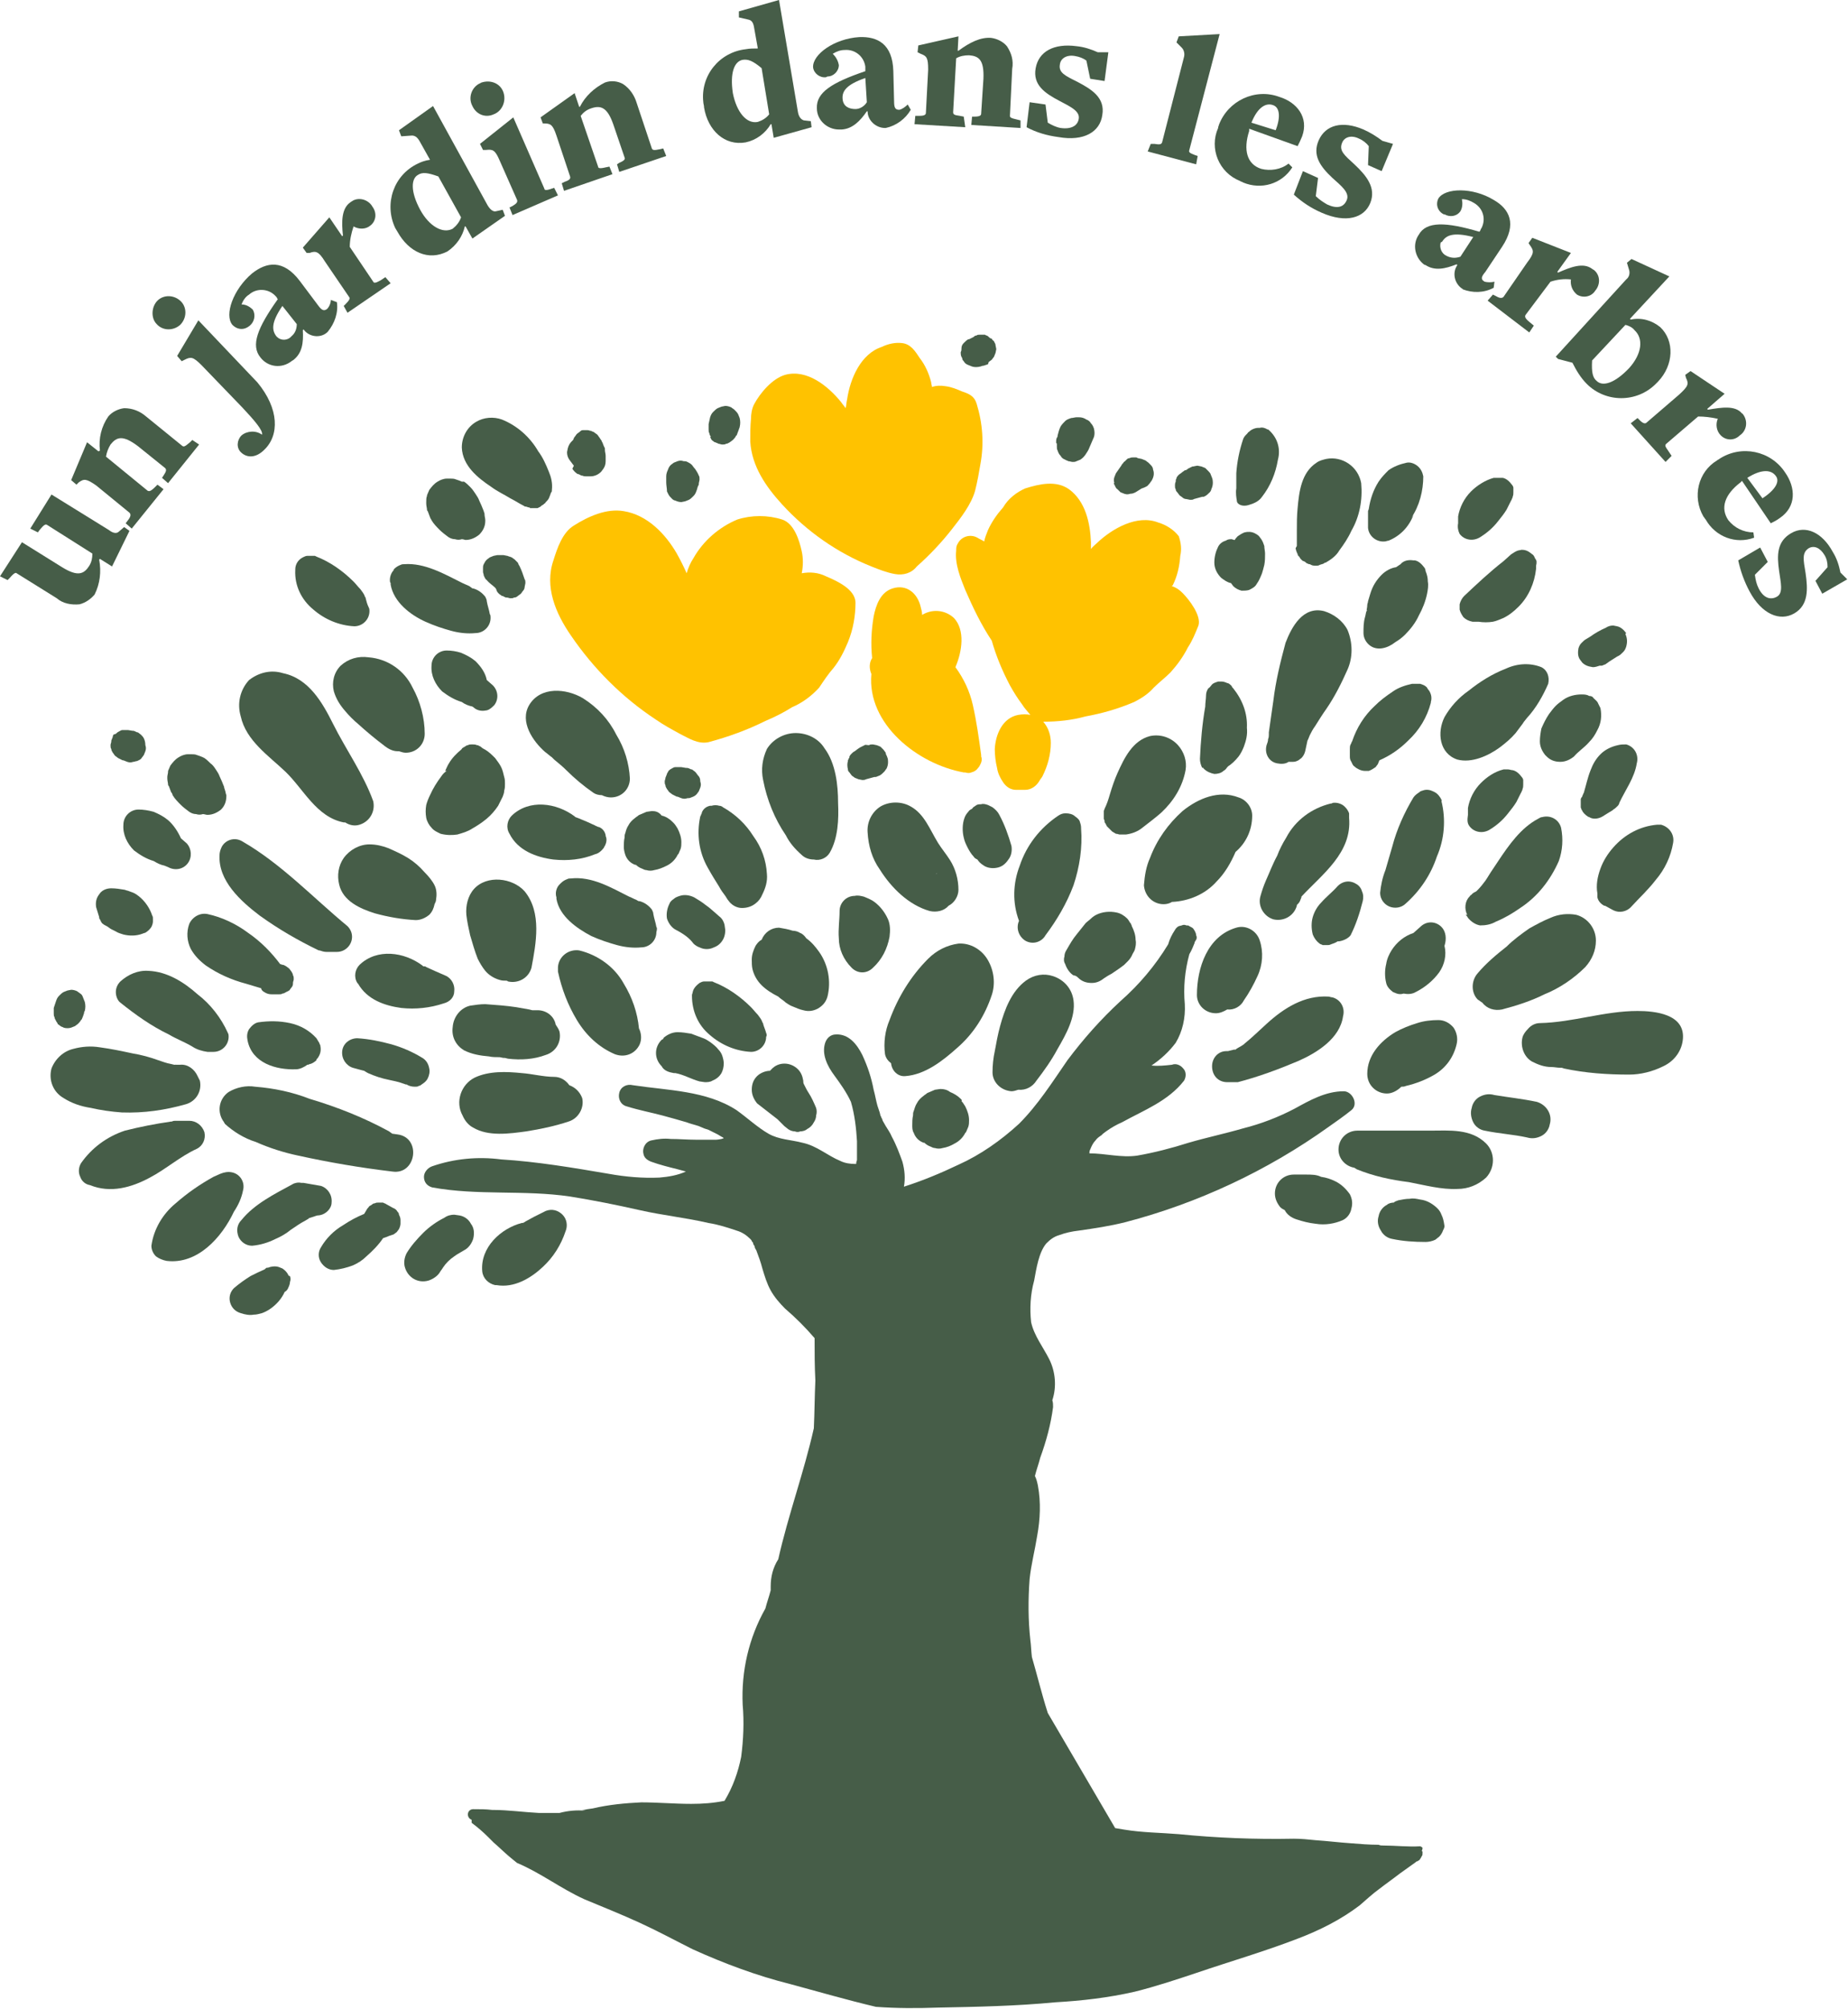 <?xml version="1.0" encoding="utf-8"?>
<!-- Generator: Adobe Illustrator 25.2.3, SVG Export Plug-In . SVG Version: 6.00 Build 0)  -->
<svg version="1.1" id="Calque_1" xmlns="http://www.w3.org/2000/svg" xmlns:xlink="http://www.w3.org/1999/xlink" x="0px" y="0px"
	 viewBox="0 0 244.1 265.3" style="enable-background:new 0 0 244.1 265.3;" xml:space="preserve">
<style type="text/css">
	.st0{fill:#FFC200;}
	.st1{fill:#465D48;}
</style>
<g id="Calque_2_1_">
	<g id="Calque_1-2">
		<path class="st0" d="M115.1,89c-0.6,6.6,6.1,11.9,12.2,13h0.2c0.3,0.1,0.6,0.1,0.8,0c0.4-0.1,0.7-0.3,0.9-0.6
			c0.2-0.2,0.3-0.5,0.4-0.7c0.1-0.3,0.1-0.6,0-0.8c0,0,0-0.1,0-0.2c-0.3-2.2-0.6-4.4-1.1-6.6c-0.4-1.8-1.2-3.5-2.3-5
			c0.9-2.1,1.3-4.9-0.2-6.5c-1.2-1.1-2.9-1.2-4.2-0.4c0-0.4-0.1-0.7-0.2-1.1c-0.4-1.7-1.8-3-3.7-2.4c-1.6,0.5-2.2,2.2-2.5,3.7
			c-0.3,1.8-0.4,3.6-0.2,5.5C114.8,87.5,114.8,88.3,115.1,89z"/>
		<path class="st0" d="M132.5,67c-0.8,0.9-1.5,1.9-2,3c-0.2,0.5-0.4,1-0.5,1.5c-0.3-0.2-0.6-0.3-0.9-0.5c-0.9-0.5-2.1-0.2-2.6,0.8
			c-0.2,0.3-0.2,0.6-0.2,0.9c-0.2,1.8,0.6,3.7,1.2,5.2c1,2.3,2.1,4.6,3.5,6.7c0.6,2.1,1.4,4,2.4,5.9c0.5,0.9,1,1.7,1.6,2.5
			c0.3,0.5,0.7,0.9,1.1,1.4c-0.5-0.1-1-0.1-1.6,0c-2.1,0.4-3,2.6-3.1,4.5c0,0.8,0.1,1.7,0.3,2.5c0.1,0.7,0.4,1.3,0.8,1.9
			c0.4,0.6,1,1,1.7,1h1.2c0.8,0,1.5-0.5,1.9-1.2c0.1-0.2,0.3-0.4,0.4-0.6c0.7-1.4,1.1-2.9,1.1-4.4c0-1-0.3-2-1-2.8l0,0
			c1.9,0,3.8-0.2,5.6-0.7c2.2-0.4,4.3-1,6.4-1.9c1-0.5,1.9-1.1,2.6-1.9c0.7-0.7,1.5-1.3,2.2-2c0.9-1,1.7-2.1,2.3-3.3
			c0.6-0.9,1-1.9,1.4-2.9c0.4-1.3-1.2-3.4-2.1-4.3c-0.4-0.4-0.8-0.7-1.4-0.9c0,0,0-0.1,0.1-0.1c0.6-1.2,0.9-2.5,1-3.9
			c0.2-0.9,0.1-1.7-0.2-2.6c-0.7-0.9-1.7-1.5-2.7-1.8c-2.8-1.1-6.1,0.8-8.1,2.7c-0.3,0.3-0.6,0.5-0.8,0.8c0-0.3,0-0.6,0-0.9
			c-0.1-2.5-0.7-5.4-2.9-7c-1.7-1.2-3.9-0.7-5.8-0.1C134.3,65,133.2,65.8,132.5,67z"/>
		<path class="st0" d="M113,79.6c0-1.8-2.5-2.9-3.9-3.5c-1-0.5-2.1-0.6-3.2-0.4c0.2-1,0.2-2,0-2.9c-0.3-1.4-1-3.7-2.6-4.2
			c-1.9-0.6-4-0.6-5.9,0c-2.4,1-4.5,2.8-5.8,5.1c-0.4,0.6-0.7,1.3-0.9,2c-0.4-0.9-0.8-1.7-1.3-2.6c-1.5-2.6-3.9-5.1-7-5.6
			c-2.3-0.4-4.7,0.7-6.6,1.9c-1.5,0.9-2.2,3-2.7,4.6c-1.2,3.5,0.3,7,2.3,9.9c3,4.4,6.8,8.2,11.2,11.1c1,0.7,2.1,1.3,3.2,1.9
			c1.2,0.6,2.4,1.4,3.8,1.1c2.6-0.7,5.1-1.6,7.5-2.8c1.2-0.5,2.4-1.1,3.5-1.8c1.4-0.6,2.6-1.5,3.6-2.6c0.6-0.9,1.2-1.8,1.9-2.6
			c0.8-1,1.4-2.2,1.9-3.4C112.7,83.1,113,81.3,113,79.6z"/>
		<path class="st0" d="M116.5,45.8c-2.8,0.9-4.2,4.2-4.6,6.9c-0.1,0.4-0.1,0.8-0.2,1.2c-0.2-0.3-0.4-0.5-0.6-0.8
			c-1.7-2.1-4.5-4.4-7.4-3.6c-1.7,0.5-3.3,2.4-4.1,3.9c-0.3,0.6-0.4,1.3-0.4,1.9c-0.1,1-0.1,2-0.1,3c0.2,3.3,2.1,6,4.2,8.3
			c3.3,3.6,7.3,6.4,11.8,8.2c1,0.4,2,0.8,3.1,1c1.1,0.2,2.2-0.1,2.9-1c1.7-1.5,3.3-3.2,4.7-5c1.1-1.4,2.5-3.2,3-5
			c0.3-1.2,0.5-2.3,0.7-3.5c0.5-2.7,0.3-5.4-0.5-8c-0.3-1-1-1.3-1.9-1.6c-0.7-0.3-1.4-0.6-2.2-0.7c-0.6-0.1-1.2-0.1-1.8,0.1
			c0-0.2-0.1-0.4-0.1-0.6c-0.3-1.2-0.8-2.3-1.5-3.2c-0.6-0.9-1.2-1.9-2.4-2C118.3,45.2,117.3,45.4,116.5,45.8z"/>
		<path class="st1" d="M10.5,79.8c0.8-0.2,1.5-0.7,2-1.3c0.7-1.4,0.9-3,0.6-4.6l0.1-0.1l1.6,1l2.3-4.7l-0.7-0.5l-0.7,0.6
			c-0.3,0.3-0.8,0.2-1.3-0.2l-7.6-4.7L4,69.8l1,0.5l0.3-0.4c0.5-0.6,0.7-0.7,0.9-0.6l6,3.8c0,0.6-0.1,1.1-0.4,1.6
			c-0.7,1.1-1.5,1.5-3.6,0.2l-5.3-3.3L0,76.1l1,0.5l0.3-0.3c0.6-0.7,0.8-0.7,0.9-0.6L7.5,79C8.3,79.7,9.4,79.9,10.5,79.8z"/>
		<path class="st1" d="M10.4,63.7c0.7-0.5,1-0.5,2.3,0.4l4.4,3.6c0.2,0.2,0.2,0.5-0.2,1l-0.3,0.4l0.8,0.7l4.2-5.2L20.8,64l-0.3,0.3
			c-0.6,0.6-0.8,0.6-1,0.5L14,60.3c0.1-0.6,0.3-1.1,0.6-1.6c0.8-1,1.6-1.3,3.6,0.2l3.6,2.9c0.2,0.2,0.2,0.4-0.2,1l-0.2,0.3l0.8,0.7
			l4.1-5.1l-0.9-0.6l-0.3,0.3c-0.7,0.6-0.8,0.6-1,0.5L19.3,55c-0.8-0.7-1.8-1.1-2.9-1.1c-0.8,0.1-1.6,0.5-2.1,1.1
			c-0.9,1.3-1.3,2.9-1.1,4.5L13,59.6l-1.5-1.2l-2.1,5l0.7,0.6L10.4,63.7z"/>
		<path class="st1" d="M24,47.7l0.4-0.2c0.8-0.4,1.1-0.4,2.2,0.7l5.4,5.6c1.6,1.7,2.8,3.1,2.6,3.6c-0.8-0.6-2-0.5-2.7,0.1
			c-0.6,0.6-0.7,1.6-0.1,2.2c0.8,0.8,2,0.8,3.1-0.3c2-1.9,2-5.4-0.9-8.9l-7.8-8.2l-2.8,4.7L24,47.7z"/>
		<path class="st1" d="M23.8,42.9c0.9-0.9,0.9-2.3,0.1-3.1c-0.9-0.9-2.3-0.9-3.1-0.1s-0.9,2.3-0.1,3.1
			C21.5,43.7,22.9,43.7,23.8,42.9L23.8,42.9z"/>
		<path class="st1" d="M33,43c0.6-0.5,0.8-1.4,0.4-2.1c-0.4-0.4-0.9-0.7-1.5-0.7c0.2-0.5,0.5-1,1-1.3c1-0.9,2.6-0.8,3.5,0.2
			c0.1,0.1,0.2,0.2,0.2,0.3l0.1,0.1c-2.7,3.8-3.6,6.1-2.3,7.7c1,1.3,2.8,1.5,4.1,0.5c0.1-0.1,0.2-0.1,0.3-0.2
			c1.1-0.9,1.3-2.2,1.2-3.9l0.1-0.1c0.7,1,2.2,1.2,3.1,0.4c0,0,0.1-0.1,0.1-0.1c0.9-1.1,1.4-2.5,1.2-3.9l-0.8-0.3
			c0,0.4-0.2,0.9-0.5,1.2c-0.4,0.3-0.7,0.2-1.2-0.5l-2.4-3.2c-2.2-2.9-4.4-2.5-6.3-1c-2.5,2.1-3.7,5.5-2.6,6.8
			C31.4,43.6,32.3,43.6,33,43C33,43,33,43,33,43z M39.2,42.8c0,0.6-0.2,1.2-0.7,1.6c-0.5,0.6-1.4,0.6-1.9,0.1c0,0-0.1-0.1-0.1-0.1
			c-0.6-0.8-0.7-1.8,0.8-4L39.2,42.8z"/>
		<path class="st1" d="M40.9,33.4c0.8-0.3,1.2-0.2,2,1.1l3.2,4.7c0.2,0.2,0,0.5-0.4,0.9l-0.3,0.3l0.5,0.9l5.7-3.9l-0.7-0.8l-0.6,0.4
			c-0.7,0.4-0.9,0.4-1,0.2l-3.1-4.6c0-0.9,0.2-1.8,0.5-2.7c0.7,0.4,1.6,0.4,2.2-0.1c0.8-0.6,0.9-1.7,0.3-2.5
			c-0.5-0.9-1.7-1.3-2.6-0.8c-0.1,0.1-0.2,0.1-0.3,0.2c-1.2,0.8-1.2,2.6-1,4.4l-0.1,0.1l-1.7-2.5L40,32.7l0.5,0.7L40.9,33.4z"/>
		<path class="st1" d="M55.2,21.6c-3.2,1.5-4.5,5.3-3,8.5c0.1,0.2,0.2,0.3,0.3,0.5c1.5,2.7,4.1,3.9,6.6,2.6c1.2-0.8,2-2,2.3-3.3h0.1
			l0.9,1.6l4.3-3l-0.3-0.8l-0.9,0.2c-0.4,0.1-0.8-0.3-1.1-0.8L57.2,14l-4.5,3.2l0.3,0.8l1.4-0.1c0.4,0,0.7,0.2,1,0.7l1.4,2.5l0,0
			C56.1,21.2,55.6,21.4,55.2,21.6z M57.9,23.3l3,5.4c-0.2,0.6-0.6,1.1-1.1,1.5c-1.3,0.7-3.1-0.3-4.3-2.5c-1.3-2.4-1.2-4.1-0.3-4.6
			C55.8,22.7,56.5,22.8,57.9,23.3z"/>
		<path class="st1" d="M65.2,15.1c1.1-0.4,1.7-1.7,1.3-2.9s-1.7-1.7-2.9-1.3c-0.1,0-0.1,0.1-0.2,0.1c-1.1,0.5-1.6,1.9-1,3
			C62.9,15.1,64.1,15.6,65.2,15.1z"/>
		<path class="st1" d="M63.8,19.8h0.4c0.9-0.1,1.2,0,1.8,1.4l2.3,5.2c0.1,0.3-0.1,0.5-0.6,0.8l-0.4,0.2l0.4,1l6-2.6l-0.5-1l-0.3,0.1
			c-0.8,0.3-1,0.2-1,0l-4.1-9.4L63.4,19L63.8,19.8z"/>
		<path class="st1" d="M71.8,16.3c0.9,0,1.2,0.1,1.7,1.6l1.8,5.4c0.1,0.3-0.1,0.5-0.7,0.7l-0.4,0.2l0.3,1l6.4-2.2l-0.4-1l-0.5,0.1
			c-0.8,0.2-1,0.1-1-0.1l-2.3-6.7c0.4-0.5,0.8-0.8,1.4-1c1.2-0.4,2.1-0.2,2.9,2.1l1.5,4.4c0.1,0.2,0,0.4-0.7,0.7l-0.3,0.2l0.3,1
			l6.2-2.1l-0.4-1l-0.4,0.1c-0.9,0.2-1,0.1-1.1-0.1l-2-6c-0.3-1-0.9-1.9-1.8-2.5c-0.7-0.4-1.6-0.5-2.4-0.2c-1.4,0.7-2.6,1.8-3.3,3.2
			h-0.1l-0.6-1.8l-4.5,3.2l0.3,0.8H71.8z"/>
		<path class="st1" d="M98.5,18.8c1.4-0.3,2.6-1.2,3.3-2.4h0.1l0.3,1.8l5-1.4l-0.1-0.8l-0.9-0.1c-0.4-0.1-0.7-0.5-0.8-1.1L102.9,0
			l-5.3,1.5v0.8l1.3,0.3c0.4,0.1,0.6,0.4,0.7,1l0.5,2.8l0,0c-0.5,0-1.1,0-1.6,0.1c-3.5,0.4-6,3.5-5.6,7c0,0.2,0.1,0.4,0.1,0.7
			C93.5,17.2,95.7,19.3,98.5,18.8z M98.1,7.9c0.7-0.1,1.3,0.1,2.5,1.1l1,6.1c-0.4,0.5-0.9,0.8-1.5,1c-1.5,0.3-2.8-1.3-3.3-3.8
			C96.4,9.6,97,8.1,98.1,7.9z"/>
		<path class="st1" d="M109.3,10.1c0.8,0,1.5-0.7,1.5-1.5c-0.1-0.6-0.4-1.1-0.8-1.5c0.5-0.3,1-0.5,1.6-0.5c1.3-0.1,2.5,0.8,2.7,2.2
			c0,0.1,0,0.3,0,0.4v0.2c-4.4,1.5-6.5,2.8-6.4,4.9c0,1.6,1.4,2.8,2.9,2.8c0.1,0,0.3,0,0.4,0c1.4-0.1,2.4-1.1,3.3-2.4h0.1
			c0,1.2,1.1,2.2,2.3,2.2c0,0,0.1,0,0.1,0c1.4-0.3,2.6-1.2,3.3-2.4l-0.4-0.7c-0.3,0.3-0.7,0.6-1.1,0.7c-0.5,0-0.7-0.2-0.7-1.1
			l-0.1-4c-0.1-3.6-2.1-4.6-4.5-4.5c-3.3,0.2-6.2,2.3-6.1,4c0.1,0.8,0.9,1.4,1.7,1.3C109.3,10.1,109.3,10.1,109.3,10.1z M114.5,13.5
			c-0.3,0.5-0.9,0.9-1.5,0.9c-0.8,0-1.6-0.3-1.7-1.3s0.4-1.9,3-2.8L114.5,13.5z"/>
		<path class="st1" d="M127.3,15.4l-0.5-0.1c-0.8-0.1-0.9-0.2-0.9-0.5l0.4-7.1c0.5-0.3,1.1-0.4,1.7-0.4c1.3,0.1,2,0.6,1.9,3.1
			l-0.3,4.6c0,0.2-0.1,0.4-0.9,0.4h-0.3l-0.1,1.1l6.5,0.4v-1l-0.4-0.1c-0.9-0.2-1-0.3-1-0.5l0.3-6.2c0.2-1.1-0.1-2.1-0.7-3
			c-0.5-0.6-1.3-1-2.1-1.1c-1.4-0.1-2.8,0.6-4.3,1.7h-0.1l0.1-1.9l-5.3,1.2l-0.1,0.9l0.4,0.2c0.8,0.3,1,0.5,1,2.1l-0.3,5.7
			c0,0.3-0.3,0.4-0.9,0.4h-0.5l-0.1,1.1l6.7,0.4L127.3,15.4z"/>
		<path class="st1" d="M145.6,15.2c0.4-2.3-1.4-3.4-3.3-4.4c-1.6-0.8-2.5-1.2-2.3-2.3c0.1-0.8,0.9-1.3,2-1.1
			c0.6,0.1,1.1,0.3,1.5,0.6l0.5,2.4l1.9,0.3l0.5-3.8H145c-0.9-0.4-1.8-0.7-2.8-0.8c-3-0.4-5,0.7-5.4,2.9s1.2,3.3,3.1,4.3
			c1.3,0.7,2.7,1.3,2.6,2.3s-1,1.5-2.4,1.3c-0.6-0.1-1.2-0.4-1.7-0.7l-0.3-2.4l-2.1-0.3l-0.4,3.3c1.3,0.7,2.7,1.1,4.2,1.3
			C143.2,18.7,145.3,17.4,145.6,15.2z"/>
		<path class="st1" d="M158.2,20.6l-0.3-0.1c-0.8-0.3-0.9-0.4-0.8-0.7l4-15.3l-5.4,0.3l-0.3,0.8l0.7,0.7c0.3,0.3,0.4,0.8,0.3,1.2
			l-2.9,11.3c-0.1,0.3-0.4,0.3-1,0.2L152,19l-0.4,1l6.4,1.7L158.2,20.6z"/>
		<path class="st1" d="M164.2,24.1c2.4,1,5.1,0.2,6.5-2l-0.5-0.5c-1,0.8-2.4,1-3.6,0.7c-1.9-0.6-2.4-2.5-1.6-5L165,17l6.4,2.3
			c0.2-0.4,0.4-0.8,0.6-1.3c0.9-2.5-0.7-4.5-3-5.2c-3.2-1.2-6.8,0.5-8,3.7c0,0.1-0.1,0.2-0.1,0.4c-1.2,2.7,0.1,5.9,2.9,7
			C163.9,24,164.1,24,164.2,24.1z M168.2,13.9c0.8,0.3,1,1.5,0.3,3.3l-3.2-1C166.1,14.2,167.2,13.5,168.2,13.9L168.2,13.9z"/>
		<path class="st1" d="M176,23.5c1.1,1,2.3,1.9,1.9,2.9s-1.3,1.2-2.6,0.6c-0.5-0.3-1-0.6-1.5-1.1l0.3-2.4l-2-0.9l-1.2,3.1
			c1.1,1,2.3,1.8,3.7,2.4c3.2,1.4,5.6,0.7,6.4-1.3s-0.5-3.6-2.1-5.1c-1.3-1.2-2.1-1.8-1.6-2.9c0.3-0.7,1.2-1,2.2-0.5
			c0.5,0.2,1,0.6,1.3,1l-0.1,2.5l1.8,0.8l1.5-3.6l-1.4-0.4c-0.8-0.6-1.6-1.1-2.5-1.5c-2.8-1.2-5-0.6-5.9,1.4S174.4,22,176,23.5z"/>
		<path class="st1" d="M188.3,35c1.2,0.8,2.6,0.5,4.1-0.1l0.1,0.1c-0.7,1-0.4,2.4,0.6,3.1c0,0,0.1,0,0.1,0.1
			c1.3,0.5,2.8,0.5,4.1-0.2l0.1-0.8c-0.4,0.1-0.9,0.1-1.3,0c-0.5-0.3-0.5-0.6,0.1-1.3l2.2-3.3c2-3,1-5-1.1-6.2
			c-2.8-1.7-6.4-1.6-7.3-0.2c-0.4,0.8-0.1,1.7,0.7,2.1c0,0,0.1,0,0.1,0c0.7,0.4,1.6,0.3,2.1-0.4c0.3-0.5,0.3-1.1,0.2-1.6
			c0.6,0,1.1,0.2,1.6,0.5c1.2,0.7,1.6,2.1,1,3.3c-0.1,0.1-0.1,0.2-0.2,0.4l-0.1,0.1c-4.4-1.3-7-1.4-8,0.4c-0.9,1.3-0.5,3.1,0.8,4
			C188.1,34.9,188.2,35,188.3,35z M190.5,31.9c0.5-0.8,1.4-1.3,4.1-0.6l-1.7,2.6c-0.6,0.2-1.2,0.2-1.8-0.1c-0.7-0.3-1-1.1-0.8-1.8
			C190.4,32,190.5,31.9,190.5,31.9L190.5,31.9z"/>
		<path class="st1" d="M198.6,39.2c-0.2,0.2-0.5,0.2-1-0.1l-0.4-0.2l-0.7,0.8l5.5,4.2l0.6-0.9l-0.6-0.5c-0.6-0.5-0.6-0.7-0.5-0.9
			l3.3-4.4c0.9-0.3,1.8-0.4,2.7-0.3c-0.1,0.8,0.2,1.5,0.8,2c0.8,0.5,1.9,0.3,2.4-0.5c0,0,0,0,0,0c0.7-0.8,0.7-2-0.1-2.7
			c-0.1-0.1-0.2-0.1-0.3-0.2c-1.2-0.9-2.9-0.2-4.5,0.5l-0.1-0.1l1.8-2.5l-5.1-2l-0.5,0.7l0.2,0.3c0.5,0.7,0.6,1-0.4,2.3L198.6,39.2z
			"/>
		<path class="st1" d="M205.5,47.1l0.3,0.3l1.9,0.5l0,0c0.5,1,1.1,2,1.9,2.8c2.5,2.5,6.6,2.5,9.1,0c0.1-0.1,0.2-0.2,0.3-0.3
			c2.1-2.2,2.2-5.4,0.3-7.2c-1.1-0.9-2.5-1.3-3.9-1l-0.1-0.1l5.2-5.6l-5-2.3l-0.6,0.5l0.3,1c0.1,0.4,0,0.9-0.4,1.2L205.5,47.1z
			 M215.9,43.6c1.2,1.1,1,3.1-0.7,5c-1.9,2-3.5,2.5-4.3,1.7c-0.5-0.4-0.7-1.1-0.6-2.7l4.4-4.7C215.1,43,215.6,43.2,215.9,43.6z"/>
		<path class="st1" d="M226.9,55.3c-0.3,0.7-0.2,1.6,0.4,2.2c0.7,0.7,1.8,0.7,2.5,0c0,0,0,0,0,0c0.9-0.6,1.1-1.8,0.5-2.7
			c-0.1-0.1-0.1-0.2-0.2-0.2c-0.9-1.1-2.7-0.8-4.5-0.5l-0.1-0.1l2.3-2l-4.5-3l-0.7,0.5l0.1,0.4c0.4,0.8,0.3,1.1-0.9,2.2l-4.3,3.7
			c-0.2,0.2-0.5,0.1-0.9-0.3l-0.3-0.3l-0.9,0.7L220,61l0.8-0.8l-0.4-0.6c-0.5-0.7-0.5-0.8-0.3-1l4.2-3.6
			C225.1,55,226,55.1,226.9,55.3z"/>
		<path class="st1" d="M231.7,71l-0.1-0.7c-1.3,0-2.5-0.6-3.3-1.6c-1.1-1.6-0.5-3.4,1.6-5l0.2-0.2l3.8,5.6c0.4-0.2,0.8-0.4,1.2-0.7
			c2.2-1.5,2.1-4,0.7-6c-1.9-2.9-5.8-3.7-8.7-1.8c-0.1,0.1-0.2,0.1-0.3,0.2c-2.5,1.5-3.3,4.8-1.8,7.4c0.1,0.1,0.2,0.3,0.3,0.4
			C226.6,70.9,229.3,71.9,231.7,71z M234.6,62.9c0.5,0.7-0.1,1.8-1.8,2.9l-2-2.7C232.7,61.9,234,62,234.6,62.9z"/>
		<path class="st1" d="M243.1,75.6c-0.2-1-0.5-1.9-1-2.7c-1.4-2.6-3.6-3.6-5.5-2.5s-1.9,2.9-1.6,5c0.2,1.5,0.6,2.9-0.3,3.4
			s-1.8,0.1-2.4-1.1c-0.3-0.6-0.4-1.1-0.5-1.8l1.7-1.7l-1-1.9l-2.9,1.7c0.3,1.4,0.8,2.8,1.5,4.1c1.6,3,4,4,5.9,2.9s1.8-3.2,1.5-5.3
			c-0.3-1.8-0.5-2.7,0.4-3.3c0.7-0.4,1.5-0.1,2.1,0.9c0.3,0.5,0.4,1,0.4,1.6l-1.6,1.8l0.9,1.7l3.3-1.9L243.1,75.6z"/>
		<path class="st1" d="M187.9,244l-0.1-0.1l-0.2-0.1c-1.6,0.1-3.3-0.1-4.9-0.1c-0.2,0-0.4,0-0.6-0.1c-1.2,0-2.5-0.1-3.7-0.2
			c-1.5-0.1-3.1-0.3-4.6-0.4c-1-0.1-1.9-0.2-2.9-0.2c-5.1,0.1-10.2-0.1-15.2-0.6c-2.4-0.2-4.8-0.2-7.2-0.6l-1.2-0.2l-8.9-15.2
			c-0.8-2.5-1.4-5-2.1-7.4c-0.1-0.8-0.1-1.5-0.2-2.2c-0.3-2.7-0.3-5.4-0.1-8.1c0.2-1.9,0.7-3.8,1-5.7c0.4-2.2,0.5-4.4,0.1-6.6
			c-0.1-0.5-0.2-0.9-0.4-1.3c0.2-0.8,0.5-1.6,0.7-2.4c0.8-2.2,1.4-4.4,1.7-6.7c0-0.3,0-0.6-0.1-0.9c0.6-1.8,0.4-3.8-0.4-5.4
			c-0.8-1.6-2-3.1-2.4-4.9c-0.2-1.8-0.1-3.7,0.4-5.5c0.3-1.6,0.6-3.7,1.6-4.9c0.5-0.5,1-0.9,1.7-1.1c0.8-0.3,1.7-0.5,2.6-0.6
			c2.1-0.3,4.1-0.6,6.1-1.1c9.6-2.5,18.8-6.8,26.9-12.6c1-0.7,2-1.4,3-2.2s0.1-2.5-1-2.5c-2.4,0-4.5,1.2-6.5,2.3
			c-2.1,1.1-4.4,2-6.8,2.6c-2.4,0.7-4.8,1.2-7.2,1.9c-2.2,0.7-4.5,1.3-6.8,1.7c-2.1,0.3-4.2-0.3-6.3-0.3c0-0.2,0-0.3,0.1-0.5
			c0.2-0.5,0.4-0.9,0.7-1.2c0.2-0.3,0.5-0.5,0.8-0.7l0.2-0.2l0.4-0.3c0.7-0.5,1.4-0.9,2.1-1.2c2.9-1.6,6.1-2.8,8.2-5.5
			c0.3-0.5,0.3-1.2-0.1-1.6c-0.4-0.5-1-0.7-1.5-0.5c-0.9,0.1-1.8,0.2-2.7,0.1c1.2-0.8,2.3-1.8,3.2-3c0.9-1.5,1.3-3.3,1.2-5.1
			c-0.2-2.2,0-4.4,0.6-6.6c0.3-0.5,0.5-1,0.7-1.5v-0.1l0,0c0.1-0.1,0.1-0.2,0.2-0.3c0.1-0.2,0.1-0.4,0-0.6c0-0.2-0.1-0.4-0.2-0.6
			l-0.2-0.3c-0.1-0.1-0.3-0.2-0.5-0.3c-0.1-0.1-0.2-0.1-0.4-0.1c-0.2-0.1-0.4-0.1-0.6,0l-0.4,0.1c-0.2,0.1-0.4,0.3-0.5,0.5
			c-0.4,0.6-0.7,1.2-0.9,1.9c-1.7,2.8-3.8,5.3-6.3,7.5c-2.6,2.4-4.9,5-7,7.8c-2,2.9-3.9,5.9-6.4,8.4c-2.4,2.2-5.1,4.1-8,5.4
			c-2.3,1.1-4.7,2.1-7.2,2.9c0.2-1.1,0.1-2.2-0.2-3.3c-0.4-1.1-0.8-2.2-1.4-3.3c-0.2-0.5-0.5-0.9-0.8-1.4l-0.4-0.7l-0.1-0.3
			c0,0-0.1-0.1-0.1-0.2c0-0.1-0.1-0.1-0.1-0.2l-0.1-0.4c-0.1-0.3-0.2-0.6-0.3-0.9c-0.2-0.7-0.3-1.4-0.5-2.1
			c-0.3-1.6-0.8-3.1-1.5-4.6c-0.7-1.4-1.8-2.8-3.5-2.7c-0.7,0-1.2,0.5-1.4,1.1c-0.5,1.5,0.3,3.1,1.2,4.3c0.8,1.1,1.6,2.2,2.2,3.5
			c0.5,1.7,0.7,3.5,0.8,5.2c0,0.7,0,1.3,0,2c0,0.1,0,0.2,0,0.3s0,0.2,0,0.2s-0.1,0.2-0.1,0.4l0,0c0,0.1,0,0.1-0.1,0.1l0,0l0,0l0,0
			l0,0c-0.7,0-1.4-0.1-2-0.4c-1.7-0.7-3.1-2-5-2.4c-1.5-0.4-3.1-0.4-4.5-1.2s-2.8-2.1-4.2-3.1c-4-2.6-9.1-2.6-13.7-3.3
			c-0.8-0.2-1.6,0.2-1.8,1c-0.2,0.8,0.2,1.6,1,1.8c1.6,0.5,3.2,0.8,4.7,1.2c1.1,0.3,2.2,0.6,3.2,0.9c0.5,0.2,1,0.3,1.6,0.5l0.7,0.3
			l0.3,0.1l0.3,0.1c0.4,0.2,0.8,0.4,1.2,0.6c0.2,0.1,0.3,0.2,0.5,0.3l0.2,0.1l0,0l0,0l0.1,0.1c0,0-0.3,0.1-0.3,0.1s-0.5,0.1-0.7,0.1
			l0,0H94h-0.6c-0.5,0-1,0-1.5,0c-1.1,0-2.2-0.1-3.3-0.1c-0.9-0.1-1.7,0-2.6,0.2c-0.8,0.2-1.2,1.1-1,1.8c0.1,0.5,0.5,0.8,1,1
			c1.1,0.4,2.3,0.7,3.5,1c0.4,0.1,0.7,0.2,1.1,0.3c-1.1,0.5-2.3,0.7-3.5,0.8c-2.2,0.1-4.5-0.1-6.7-0.5c-4.7-0.8-9.4-1.6-14.2-1.9
			c-3.1-0.4-6.2-0.1-9.1,0.9c-0.6,0.2-1.1,0.8-1.1,1.4c0,0.7,0.4,1.2,1.1,1.4c6,1.1,12.1,0.3,18.2,1.2c3.1,0.5,6.1,1.1,9.2,1.8
			s6.1,1,9.1,1.7c1.3,0.2,2.5,0.6,3.7,1c0.7,0.2,1.3,0.6,1.8,1.1c0.1,0.1,0.2,0.2,0.2,0.3c0.1,0.1,0.2,0.2,0.2,0.4
			c0.1,0.1,0.2,0.3,0.2,0.4s0.2,0.4,0.2,0.4c0.3,0.8,0.6,1.6,0.8,2.4c0.3,1,0.6,2,1.1,2.9c0.5,0.9,1.2,1.7,1.9,2.4
			c1.4,1.2,2.7,2.5,3.9,3.9c0,1.9,0,3.7,0.1,5.6c-0.1,2.1-0.1,4.2-0.2,6.3c-1.3,5.8-3.4,11.5-4.7,17.3c-0.7,1.1-1,2.3-1,3.6
			c0,0.1,0,0.3,0,0.5c-0.2,0.8-0.5,1.6-0.7,2.4c-2.2,3.9-3.2,8.3-3,12.7c0.2,2.3,0.1,4.6-0.2,6.9c-0.4,2-1.1,4-2.2,5.8
			c-1.5,0.3-2.9,0.4-4.4,0.4c-2.2,0-4.4-0.2-6.6-0.2c-2.1,0.1-4.3,0.3-6.4,0.8l-0.7,0.1l-0.5,0.1c-0.2,0-0.4,0,0.2,0.1
			c-1.1-0.1-2.3,0-3.4,0.3c-0.9,0-1.8,0-2.7,0c-2-0.1-4.1-0.4-6.1-0.4h-0.1c-0.8-0.1-1.6-0.1-2.5-0.1c-0.4,0-0.7,0.3-0.7,0.7
			c0,0.3,0.2,0.6,0.5,0.7c0,0.1,0,0.2,0,0.3v0.1c0.8,0.6,1.5,1.2,2.2,1.9c0.2,0.2,0.4,0.4,0.7,0.7c0.7,0.6,1.3,1.2,2,1.8
			c0.5,0.4,0.7,0.6,1.1,0.9c3.1,1.3,5.8,3.4,8.9,4.8c2.4,1,4.9,2,7.3,3.1s4.6,2.3,7,3.5c4.2,1.9,8.5,3.5,12.9,4.6
			c3.7,1,7.5,2.1,11.3,3c2.7,0.2,5.5,0.2,8.2,0.1c5.2-0.1,10.3-0.2,15.5-0.7c3.5-0.2,7-0.6,10.5-1.4c2.8-0.7,5.5-1.6,8.2-2.5
			c4.4-1.5,8.9-2.8,13.3-4.5c2.9-1.1,5.7-2.5,8.2-4.4c0.8-0.7,1.8-1.6,2.5-2.1c0.9-0.7,1.9-1.4,2.8-2.1c0.7-0.5,1.4-1,2.1-1.5l0,0
			l0,0l0.1-0.1l0,0h0.1l0,0c0.1-0.1,0.2-0.1,0.3-0.2l0.2-0.3l0.1-0.2c0.1-0.1,0.1-0.2,0.1-0.4c0-0.1,0-0.1,0-0.2
			c0,0-0.1-0.1-0.1-0.1C187.9,244.2,187.9,244.1,187.9,244z"/>
		<path class="st1" d="M130.5,126.8c-0.8-1.4-2.3-2.3-3.9-2.2c-1.5,0.2-2.9,0.9-4,2c-2.3,2.3-4,5.1-5.1,8.1c-0.6,1.4-0.8,3-0.6,4.5
			c0.1,0.5,0.4,0.9,0.8,1.2c0.1,1,0.9,1.8,1.9,1.7c2.6-0.2,4.9-2,6.8-3.7c2.2-1.9,3.7-4.3,4.6-7
			C131.5,129.9,131.3,128.2,130.5,126.8z"/>
		<path class="st1" d="M135.4,124.2c1,0.6,2.2,0.2,2.7-0.7c1.5-2,2.8-4.2,3.7-6.6c0.8-2.4,1.2-5,1-7.5c0,0,0-0.1,0-0.1
			c0-0.3-0.1-0.6-0.2-0.9c-0.1-0.2-0.3-0.4-0.6-0.6c-0.3-0.3-0.8-0.4-1.2-0.4h-0.1c-0.3,0-0.6,0.1-0.9,0.3c-2.4,1.6-4.2,3.9-5.1,6.6
			c-0.9,2.3-1,4.9-0.1,7.3C134.2,122.5,134.5,123.6,135.4,124.2z"/>
		<path class="st1" d="M168.2,92.5c-0.2,1.4-0.4,2.8-0.6,4.2l0,0c0,0.1,0,0.2,0,0.3s0,0.4-0.1,0.6c0,0.3-0.1,0.5-0.2,0.8
			c-0.3,1.1,0.3,2.2,1.4,2.4c0.5,0.1,1.1,0.1,1.5-0.2h0.1c0.2,0,0.4,0,0.5,0c0.3,0,0.5-0.1,0.7-0.2l0.4-0.3c0.2-0.2,0.4-0.5,0.5-0.9
			c0.1-0.5,0.2-0.9,0.3-1.4l0.1-0.2l0.2-0.5c0.2-0.4,0.4-0.8,0.7-1.2c0.5-0.8,1-1.6,1.5-2.3c1.1-1.6,2-3.4,2.8-5.2
			c0.7-1.6,0.7-3.5,0-5.2c-0.6-1.2-1.8-2.1-3.1-2.5c-2.8-0.7-4.3,2.1-5.1,4.2C169.1,87.5,168.5,90,168.2,92.5z"/>
		<path class="st1" d="M178.2,107.4c-0.1-0.3-0.3-0.6-0.5-0.8l-0.1-0.1l0,0c-0.3-0.3-0.8-0.5-1.3-0.5c-0.1,0-0.3,0-0.4,0.1h-0.1
			c-2.5,0.6-4.7,2.2-5.9,4.5c-0.5,0.8-0.9,1.6-1.2,2.4c-0.6,1.1-1,2.2-1.5,3.3c-0.3,0.7-0.5,1.3-0.7,2c-0.4,1.3,0.4,2.7,1.7,3.1
			c1.3,0.3,2.7-0.4,3.1-1.8v-0.1l0,0l0.1-0.1c0.1-0.1,0.2-0.2,0.3-0.4l0,0l0.2-0.5l0,0c0,0,0,0,0-0.1c2.8-3,6.7-5.8,6.3-10.4l0,0
			C178.2,107.9,178.2,107.7,178.2,107.4z"/>
		<path class="st1" d="M162.1,142.9h0.9h0.3h0.1h0.1c2.7-0.7,5.4-1.7,8-2.8c2.5-1.1,5.5-3,5.9-5.9c0.3-1.1-0.3-2.2-1.4-2.5
			c-0.2,0-0.4-0.1-0.5-0.1c-3.2-0.2-5.9,1.5-8.2,3.6c-1,0.9-1.9,1.8-2.9,2.6l-0.1,0.1l-0.3,0.2c-0.3,0.2-0.6,0.3-0.8,0.5H163
			l-0.4,0.1l-0.4,0.1H162c-1.1,0-1.9,0.9-1.9,2C160.1,142,160.9,142.9,162.1,142.9z"/>
		<path class="st1" d="M178.4,123.5c0.7-1.4,1.2-2.9,1.6-4.5c0.1-0.4,0.1-0.9-0.1-1.3c-0.1-0.4-0.4-0.8-0.8-1
			c-0.3-0.2-0.7-0.3-1-0.3c-0.5,0-1,0.2-1.4,0.6c-0.7,0.8-1.5,1.4-2.2,2.2c-0.5,0.5-0.9,1.2-1.1,1.9c-0.2,0.7-0.2,1.5,0,2.3
			c0.2,0.5,0.5,0.9,0.9,1.2c0.1,0.1,0.3,0.1,0.4,0.2h0.1h0.1h0.3h0.1c0.2,0,0.3,0,0.5-0.1c0.3-0.1,0.6-0.2,0.9-0.4
			c0.1,0,0.1,0,0.2,0C177.5,124.2,178.1,123.9,178.4,123.5z"/>
		<path class="st1" d="M190.4,122.4c-0.4-0.4-0.9-0.6-1.4-0.6c-0.5,0-1,0.2-1.4,0.6l-0.9,0.8c-1.2,0.4-2.2,1.2-2.9,2.3
			c-0.3,0.5-0.6,1.1-0.7,1.8c-0.2,0.8-0.2,1.7,0,2.5c0.1,0.5,0.5,0.9,0.9,1.2l0.5,0.2c0.3,0.1,0.6,0.1,0.9,0
			c0.5,0.1,1.1,0.1,1.6-0.2c1.2-0.6,2.3-1.5,3.1-2.6c0.7-1,1-2.3,0.7-3.5C191.1,124,191,123,190.4,122.4z M188.6,126.8L188.6,126.8
			h0.1H188.6z"/>
		<path class="st1" d="M190.4,105.6c-0.2-0.4-0.5-0.8-0.9-1l-0.2-0.1c-0.4-0.2-0.9-0.3-1.4-0.1c-0.1,0-0.2,0.1-0.3,0.1l0,0l-0.1,0.1
			c-0.3,0.2-0.6,0.4-0.8,0.7c-1.2,2-2.2,4.2-2.8,6.5c-0.3,1-0.6,2.1-0.9,3.1c-0.4,1-0.6,2-0.7,3c0,0.8,0.5,1.5,1.2,1.8
			c0.7,0.3,1.6,0.2,2.2-0.4c1.9-1.7,3.3-3.8,4.1-6.2c1-2.3,1.2-4.9,0.6-7.3C190.5,105.7,190.4,105.7,190.4,105.6z M186.8,109.4
			C186.8,109.5,186.8,109.6,186.8,109.4z"/>
		<path class="st1" d="M167.5,56.7h-0.1c-0.3-0.2-0.7-0.3-1-0.2h-0.2c-0.4,0-0.9,0.2-1.2,0.5c-0.1,0.1-0.2,0.1-0.2,0.2l0,0l-0.1,0.1
			c-0.2,0.2-0.4,0.4-0.5,0.7c-0.5,1.5-0.8,3-0.9,4.5c0,0.7,0,1.3,0,2c-0.1,0.6,0,1.2,0.1,1.8c0.2,0.4,0.8,0.6,1.5,0.4
			c0.7-0.2,1.4-0.5,1.8-1.1c1.1-1.4,1.8-3.1,2.1-4.9C169.2,59.2,168.7,57.7,167.5,56.7z"/>
		<path class="st1" d="M193.6,120.8c0.1,0.1,0.2,0.2,0.3,0.4c0.4,0.5,1,0.9,1.6,1c0.7,0,1.4-0.1,2.1-0.5c1.2-0.5,2.2-1.1,3.2-1.8
			c2.3-1.5,4-3.7,5.1-6.2c0.5-1.4,0.6-2.9,0.3-4.4c-0.3-1.1-1.4-1.7-2.5-1.4c-0.2,0-0.3,0.1-0.5,0.2c-2.3,1.2-3.9,3.5-5.3,5.6
			l-1,1.5l-0.5,0.8l-0.2,0.3l0,0l0,0c-0.3,0.4-0.6,0.8-1,1.2l-0.2,0.2l0,0c-0.2,0.1-0.4,0.2-0.5,0.3l-0.2,0.2
			c-0.1,0-0.1,0.1-0.2,0.2l0,0l0,0c-0.6,0.6-0.7,1.6-0.3,2.4L193.6,120.8z"/>
		<path class="st1" d="M211.4,114.7c-0.4,1.1-0.6,2.2-0.4,3.3c0,0.1,0,0.2,0,0.3c0,0.1,0,0.1,0,0.2c0.1,0.5,0.5,0.9,0.9,1.1h0.1
			l1.1,0.6c0.8,0.4,1.8,0.2,2.4-0.5c1.1-1.2,2.2-2.2,3.2-3.5c1.2-1.4,2-3.1,2.3-4.9c0.2-1.1-0.5-2.1-1.6-2.4c-0.2,0-0.3,0-0.5,0
			c-2.3,0.2-4.3,1.3-5.8,3C212.4,112.7,211.8,113.6,211.4,114.7z"/>
		<path class="st1" d="M213.7,98.4c-0.9,0.2-1.7,0.6-2.3,1.2c-0.6,0.6-1,1.3-1.3,2.1c-0.4,1-0.6,2-0.9,3c-0.1,0.1-0.1,0.3-0.2,0.4
			v0.1l-0.1,0.1l-0.1,0.2c0,0,0,0,0,0.1c0,0,0,0.1,0,0.1v0.2c0,0.1,0,0.2,0,0.3c0,0,0,0.1,0,0.1s0,0.2,0,0.3l0,0
			c0,0.1,0.1,0.2,0.1,0.3c0,0,0,0.1,0.1,0.1v0.1l0,0c0.2,0.3,0.4,0.5,0.7,0.7c0.1,0.1,0.3,0.1,0.4,0.2c0.5,0.2,1.1,0.1,1.6-0.2
			l0.8-0.5l0.5-0.3l0.1-0.1c0.2-0.1,0.4-0.3,0.6-0.5c0.1-0.1,0.2-0.3,0.2-0.4l0,0l0,0c0.8-1.7,2-3.3,2.3-5.2
			c0.3-1.1-0.3-2.2-1.4-2.5C214.4,98.3,214.1,98.3,213.7,98.4L213.7,98.4z"/>
		<path class="st1" d="M27,149.5c-0.3-0.9-1.1-1.5-2-1.5h-1.8c-0.2,0-0.3,0-0.5,0.1h-0.1c-2.1,0.3-4.1,0.7-6.1,1.2
			c-2.4,0.8-4.4,2.3-5.8,4.3c-0.3,0.5-0.4,1.2-0.1,1.8c0.2,0.6,0.7,1,1.3,1.1c2.7,1.1,5.5,0.3,7.9-1c2.1-1.1,4-2.8,6.2-3.8
			C26.8,151.3,27.2,150.4,27,149.5z"/>
		<path class="st1" d="M32.1,157.2c0.3-1.1-0.4-2.2-1.5-2.4c-0.5-0.1-1,0-1.5,0.2l-0.9,0.4c-1.8,1-3.4,2.1-5,3.5
			c-1.7,1.4-2.9,3.4-3.2,5.6c0,0.5,0.2,1,0.6,1.4c0.4,0.3,0.9,0.5,1.4,0.6c4.1,0.5,7.3-3.1,8.9-6.5
			C31.5,159.1,31.9,158.2,32.1,157.2z"/>
		<path class="st1" d="M41.9,160.5c0.5,0,1-0.2,1.4-0.6c0.3-0.3,0.5-0.7,0.5-1.1c0.1-1-0.5-1.9-1.4-2.2l-2.3-0.4h-0.3
			c-0.4-0.1-0.9,0-1.2,0.2c-2.4,1.3-5,2.6-6.7,4.7c-0.6,0.6-0.7,1.4-0.4,2.2c0.3,0.7,1,1.2,1.8,1.2c1.1-0.1,2.1-0.4,3.1-0.9
			c0.7-0.3,1.4-0.7,2-1.2c0.6-0.4,1.3-0.9,1.9-1.2l0.5-0.3l0,0h-0.1c0.1,0,0.2-0.1,0.3-0.1l0.6-0.2
			C41.8,160.5,42.5,160.4,41.9,160.5z"/>
		<path class="st1" d="M52.7,160.4c0-0.2-0.1-0.3-0.2-0.4c-0.1-0.2-0.3-0.4-0.6-0.5L51,159c-0.1-0.1-0.3-0.1-0.4-0.2h0
			c-0.1,0-0.2,0-0.3,0l0,0c-0.1,0-0.2,0-0.3,0c-0.2,0-0.3,0-0.5,0.1c-0.2,0-0.3,0.1-0.4,0.2l0,0c-0.1,0-0.1,0.1-0.2,0.1l0,0
			c-0.1,0.1-0.2,0.1-0.2,0.2c-0.1,0.1-0.2,0.2-0.3,0.4l-0.3,0.5c-1,0.4-1.9,0.9-2.8,1.5c-1.2,0.7-2.2,1.7-2.9,2.9
			c-0.4,0.6-0.4,1.4,0,2c0.4,0.6,1,1,1.7,1c0.9-0.1,1.7-0.3,2.5-0.6c0.7-0.3,1.3-0.7,1.8-1.2c0.8-0.7,1.6-1.5,2.2-2.4
			c0.3-0.1,0.6-0.2,0.8-0.3L52,163l0.4-0.3l0.3-0.4c0.1-0.2,0.2-0.5,0.2-0.7c0-0.2,0-0.4,0-0.5C52.9,160.8,52.8,160.6,52.7,160.4z"
			/>
		<path class="st1" d="M38,168.2c-0.2-0.3-0.4-0.5-0.7-0.7l-0.5-0.2c-0.3-0.1-0.7-0.1-1.1,0l-0.3,0.1l0,0h-0.1c-0.1,0-0.1,0-0.2,0.1
			c0,0-0.1,0-0.1,0.1H35l0,0c-0.7,0.3-1.3,0.6-1.9,0.9c-0.8,0.5-1.5,1-2.2,1.6c-0.5,0.5-0.7,1.2-0.5,1.9c0.2,0.7,0.7,1.2,1.4,1.4
			c0.6,0.2,1.2,0.3,1.7,0.2c0.4,0,0.7-0.1,1.1-0.2c0.3-0.1,0.7-0.3,1-0.5c0.9-0.6,1.6-1.4,2-2.3l0,0c0.2-0.1,0.4-0.3,0.5-0.6
			c0.1-0.2,0.2-0.5,0.2-0.7c0.1-0.3,0.1-0.5,0-0.8C38.1,168.5,38.1,168.4,38,168.2z"/>
		<path class="st1" d="M22.3,136.6c1,0.6,2.1,1,3.1,1.6c0.6,0.4,1.3,0.6,2,0.7h0.8c1.1,0,2-0.9,2-2c0-0.2,0-0.3-0.1-0.5
			c-0.9-2-2.3-3.8-4-5.1c-1.8-1.6-4-3-6.5-3.1c-1.4-0.1-2.7,0.5-3.7,1.4c-0.4,0.4-0.6,0.9-0.6,1.4c0,0.5,0.2,1.1,0.6,1.4
			C17.9,134,20,135.5,22.3,136.6z"/>
		<path class="st1" d="M39.1,141.2c0.5,0,1.1-0.3,1.5-0.6c0.1,0,0.2,0,0.3-0.1h0.1c0.3-0.1,0.6-0.3,0.8-0.5v-0.1
			c0.1-0.1,0.2-0.2,0.3-0.4c0.3-0.5,0.3-1,0.2-1.5c-0.1-0.1-0.1-0.3-0.2-0.4c-0.1-0.2-0.2-0.3-0.3-0.5c-0.9-1-2.1-1.7-3.5-2
			c-1.4-0.3-2.8-0.3-4.2-0.1c-0.5,0.1-0.9,0.5-1.2,0.9c-0.3,0.5-0.3,1-0.2,1.5C33.3,140.4,36.5,141.3,39.1,141.2z"/>
		<path class="st1" d="M55.3,143.4c0.1,0,0.3-0.1,0.4-0.2c0.3-0.2,0.6-0.4,0.8-0.8c0.2-0.4,0.3-0.9,0.2-1.3
			c-0.1-0.6-0.4-1.1-0.9-1.4c-1.3-0.8-2.7-1.4-4.1-1.8c-1.5-0.4-2.9-0.7-4.5-0.8c-1,0-1.9,0.7-2,1.7c-0.1,1,0.5,1.9,1.4,2.2l1.1,0.3
			l0.4,0.1c0.2,0.1,0.3,0.2,0.5,0.3c0.9,0.4,1.8,0.7,2.8,0.9c0.5,0.1,0.9,0.2,1.3,0.3l0.6,0.2c0.1,0,0.2,0.1,0.3,0.1h0.1
			c0.3,0.2,0.7,0.3,1.1,0.3C55,143.5,55.2,143.5,55.3,143.4z M48.2,141.5l0.2,0.1C48.6,141.6,48.3,141.6,48.2,141.5z"/>
		<path class="st1" d="M34.9,131c0.3,0.2,0.6,0.3,1,0.3h0.9c0.2,0,0.4,0,0.5-0.1c0.2,0,0.3-0.1,0.5-0.2l0,0l0.2-0.1
			c0.1,0,0.1-0.1,0.2-0.1l0,0c0.1-0.1,0.2-0.3,0.3-0.4c0.1-0.1,0.2-0.3,0.2-0.5v-0.1c0-0.2,0.1-0.3,0.1-0.5c0-0.2,0-0.4-0.1-0.5l0,0
			c0-0.2-0.1-0.3-0.2-0.5l0,0l-0.3-0.4l-0.4-0.3l0,0c-0.2-0.1-0.3-0.2-0.5-0.2l-0.3-0.1c-1.2-1.6-2.6-3-4.2-4.1
			c-1.6-1.2-3.5-2.1-5.4-2.5c-1-0.2-2,0.4-2.4,1.3c-0.4,1.1-0.3,2.3,0.2,3.3c0.5,0.9,1.2,1.6,2,2.2c1.6,1.1,3.4,1.9,5.3,2.4l2,0.6
			C34.5,130.7,34.7,130.9,34.9,131z"/>
		<path class="st1" d="M29,112.9c-0.2,3.4,2.8,6.1,5.3,8c2.5,1.8,5.1,3.3,7.8,4.6h0.1c0.3,0.1,0.6,0.2,0.9,0.2h1.4c1.1,0,2-0.9,2-2
			c0-0.5-0.2-1-0.6-1.4c-4.6-3.8-8.7-8.2-13.9-11.2c-1-0.6-2.2-0.2-2.7,0.7C29.1,112.2,29,112.6,29,112.9z"/>
		<path class="st1" d="M101.2,136.4c-0.1-0.4-0.3-0.8-0.4-1.2c0-0.1,0-0.1-0.1-0.2c-0.1-0.4-0.4-0.7-0.6-1c-0.3-0.3-0.6-0.7-0.9-1
			c-1.4-1.4-3.1-2.6-4.9-3.3l-0.2-0.1H94h-0.1h-0.2c-0.1,0-0.2,0-0.3,0h-0.1c-0.1,0-0.2,0-0.3,0l0,0c-0.2,0-0.4,0.1-0.6,0.2
			c-0.4,0.3-0.8,0.7-0.9,1.2c0,0.1-0.1,0.3-0.1,0.4c0,0,0,0.1,0,0.1c0,2,0.8,3.9,2.4,5.2c1.5,1.3,3.4,2.1,5.4,2.2c1.1,0,2-0.9,2-2
			C101.3,136.8,101.3,136.6,101.2,136.4z"/>
		<path class="st1" d="M48.3,79c0-0.1,0-0.1-0.1-0.2c-0.1-0.4-0.4-0.7-0.6-1c-0.3-0.3-0.6-0.7-0.9-1c-1.4-1.4-3.1-2.6-4.9-3.3
			l-0.2-0.1h-0.1h-0.1h-0.2c-0.1,0-0.2,0-0.2,0h-0.1c-0.1,0-0.2,0-0.3,0l0,0c-0.2,0-0.4,0.1-0.6,0.2c-0.6,0.3-1,0.9-1,1.6
			c0,0,0,0.1,0,0.1c-0.1,2,0.8,3.9,2.4,5.2c1.5,1.3,3.4,2.1,5.4,2.2c1.1,0,2-0.9,2-2c0-0.2,0-0.3-0.1-0.5
			C48.5,79.8,48.4,79.4,48.3,79z"/>
		<path class="st1" d="M96.2,118.9c0.4,0.6,1.1,1,1.8,1c0.7,0,1.3-0.2,1.8-0.6c0.4-0.3,0.7-0.7,0.9-1.2c0.4-0.8,0.7-1.7,0.6-2.7
			c-0.1-1.8-0.7-3.5-1.8-5c-1-1.6-2.4-2.9-4-3.8c-0.1-0.1-0.3-0.2-0.5-0.2c-0.3-0.1-0.7-0.1-1,0h-0.2l0,0c-0.5,0.1-0.9,0.4-1.1,0.9
			c0,0,0,0,0,0.1c-0.1,0.1-0.1,0.3-0.2,0.4c-0.5,2.3-0.2,4.7,1,6.8c0.5,0.9,1,1.7,1.5,2.5c0.2,0.4,0.5,0.8,0.8,1.2
			C96,118.6,96.1,118.8,96.2,118.9z M94.3,110.7L94.3,110.7L94.3,110.7z"/>
		<path class="st1" d="M86.7,122.4c-0.1-0.6-0.3-1.1-0.4-1.7c0-0.2-0.1-0.4-0.2-0.6c-0.4-0.5-0.9-0.9-1.6-1.1h-0.1
			c-0.1,0-0.2-0.1-0.4-0.2c-0.3-0.1-0.6-0.3-0.9-0.4c-2.4-1.2-4.9-2.7-7.7-2.4l0,0c-0.2,0-0.3,0-0.5,0.1c-0.3,0.1-0.6,0.3-0.8,0.5
			l-0.1,0.1l-0.1,0.1c-0.4,0.4-0.6,1.1-0.4,1.7c0,0.1,0,0.1,0,0.2c0.4,2.3,2.7,3.9,4.6,4.9c1.1,0.5,2.3,0.9,3.4,1.2
			c1.1,0.3,2.2,0.4,3.2,0.3c1.1,0,2-0.9,2-2C86.8,122.7,86.8,122.5,86.7,122.4z M77.7,118.2L77.7,118.2
			C77.7,118.1,77.6,118.1,77.7,118.2z"/>
		<path class="st1" d="M53.4,74.5L53.4,74.5c-0.2,0-0.3,0-0.5,0.1c-0.3,0.1-0.6,0.3-0.8,0.5l-0.1,0.1c0,0,0,0.1,0,0.1
			c-0.3,0.3-0.5,0.8-0.5,1.3c0,0.1,0,0.3,0.1,0.4c0,0,0,0.1,0,0.2c0.4,2.3,2.6,4,4.6,4.9c1.1,0.5,2.3,0.9,3.4,1.2
			c1.1,0.3,2.2,0.4,3.2,0.3c1.1,0,2-0.9,2-2c0-0.2,0-0.4-0.1-0.5c-0.1-0.6-0.3-1.1-0.4-1.7c0-0.2-0.1-0.4-0.2-0.6
			c-0.4-0.5-0.9-0.9-1.6-1.1h-0.1L62,77.4L61.1,77C58.7,75.8,56.1,74.3,53.4,74.5z M55.6,76.7L55.6,76.7L55.6,76.7
			C55.5,76.6,55.5,76.6,55.6,76.7z"/>
		<path class="st1" d="M60,130.9c0.1-0.8-0.3-1.6-1-2l-1.6-0.7l-1.1-0.5c-0.1-0.1-0.2-0.1-0.3-0.1c0,0,0,0-0.1,0l0,0l-0.1-0.1
			c-2.4-1.8-6-2.3-8.3-0.1c-0.6,0.6-0.8,1.6-0.3,2.4l0,0l0.1,0.1c1.2,2.1,3.5,2.9,5.7,3.2c1.9,0.2,3.8,0,5.6-0.6
			C59.4,132.3,60,131.7,60,130.9z"/>
		<path class="st1" d="M63.7,167.9c0.1,0.9,0.8,1.6,1.7,1.8l0,0h0.2c2.3,0.4,4.5-0.9,6.1-2.4c1.4-1.3,2.4-2.9,3-4.7
			c0.3-0.7,0.2-1.6-0.4-2.2c-0.6-0.6-1.4-0.8-2.2-0.5l-1.6,0.8l-1.1,0.6c-0.1,0.1-0.2,0.1-0.3,0.2h-0.1l0,0c0.6-0.1,0.5-0.1-0.1,0
			C66.2,162.2,63.4,164.7,63.7,167.9z"/>
		<path class="st1" d="M78.6,112.8c0.5-0.1,0.9-0.5,1.2-0.9c0-0.1,0-0.1,0.1-0.2c0.2-0.4,0.3-0.9,0.1-1.3v-0.1
			c-0.1-0.5-0.4-0.9-0.9-1.1h-0.1c-0.1-0.1-0.3-0.1-0.4-0.2l-1.1-0.5l-1.2-0.5c-0.1,0-0.2-0.1-0.3-0.1H76l0,0l-0.1-0.1
			c-2.4-1.8-6-2.3-8.3-0.1c-0.6,0.6-0.8,1.6-0.3,2.4c1.1,2.2,3.5,3.1,5.8,3.4C75,113.7,76.9,113.5,78.6,112.8z"/>
		<path class="st1" d="M112.5,127.8c0.8,0.8,2,0.8,2.8,0c0,0,0,0,0,0c1.2-1.1,1.9-2.5,2.2-4.1c0.1-0.8,0.1-1.6-0.2-2.3
			c-0.4-0.9-1-1.7-1.8-2.3c-0.4-0.3-0.9-0.5-1.4-0.7c-0.4-0.1-0.8-0.2-1.2-0.1c-1.1,0-2,0.9-2,2c0,1.2-0.2,2.4-0.1,3.6
			C110.8,125.3,111.4,126.7,112.5,127.8z"/>
		<path class="st1" d="M110.7,106c0-2.3-0.3-5.2-1.8-7.2c-0.8-1.3-2.3-2-3.8-2c-1.5,0-3,0.8-3.8,2.1c-0.6,1.3-0.8,2.7-0.5,4.1
			c0.5,2.6,1.5,5.1,3,7.3c0.5,1,1.2,1.8,2.1,2.6c0.4,0.4,1,0.6,1.6,0.6c0.8,0.2,1.7-0.2,2.1-0.9C110.7,110.7,110.8,108.2,110.7,106z
			"/>
		<path class="st1" d="M180.8,101.8c0.3-0.1,0.6-0.3,0.9-0.5l0.3-0.4c0.1-0.2,0.1-0.3,0.2-0.5c1.4-0.6,2.7-1.5,3.8-2.6
			c1.5-1.4,2.5-3.1,3-5c0,0,0-0.1,0-0.1c0.1-0.3,0.1-0.7,0-1c-0.1-0.3-0.2-0.5-0.4-0.7c0-0.1-0.1-0.1-0.1-0.2l-0.1-0.1
			c-0.2-0.2-0.5-0.3-0.8-0.4c-0.2,0-0.4,0-0.6,0c-0.2,0-0.3,0-0.5,0c-0.9,0.2-1.8,0.5-2.5,1c-0.9,0.6-1.7,1.2-2.4,1.9
			c-1.4,1.3-2.4,2.9-3,4.7l0,0c-0.1,0.1-0.1,0.3-0.2,0.4c-0.1,0.2-0.1,0.4-0.1,0.6v0.9c0,0.3,0,0.5,0.2,0.8c0.1,0.2,0.2,0.5,0.4,0.6
			c0.2,0.2,0.4,0.3,0.6,0.4c0.2,0.1,0.5,0.2,0.8,0.2L180.8,101.8z"/>
		<path class="st1" d="M18.3,106.9c-1.1,0-2,0.9-2,2c-0.1,1.3,0.5,2.5,1.4,3.4c0.8,0.6,1.6,1.1,2.6,1.4c0.5,0.3,0.9,0.5,1.4,0.6l0,0
			l0.5,0.2c0.9,0.5,2,0.3,2.6-0.5c0.6-0.8,0.5-1.9-0.1-2.6l-0.8-0.7c-0.4-0.9-1-1.8-1.7-2.4c-0.6-0.5-1.2-0.8-1.9-1.1
			C19.6,107,18.9,106.9,18.3,106.9z"/>
		<path class="st1" d="M62.8,87.3c-0.6-0.5-1.2-0.8-1.9-1.1c-0.6-0.2-1.3-0.3-1.9-0.3c-1.1,0-2,0.9-2,2c-0.1,1.3,0.5,2.5,1.4,3.4
			c0.8,0.6,1.6,1.1,2.6,1.4c0.4,0.3,0.9,0.5,1.4,0.6l0,0l0.4,0.3c0.5,0.3,1,0.3,1.5,0.2c0.4-0.1,0.7-0.4,1-0.7
			c0.6-0.8,0.5-1.9-0.2-2.6l-0.8-0.7C64.1,88.8,63.5,88,62.8,87.3z"/>
		<path class="st1" d="M13.1,118.1c-0.4,0.5-0.5,1.1-0.4,1.7l0.4,1.3v0.1c0,0.1,0.1,0.2,0.1,0.2c0.1,0.2,0.2,0.5,0.4,0.6
			c0.1,0.1,0.3,0.2,0.5,0.3c0.2,0.1,0.4,0.3,0.6,0.4c0.2,0.1,0.4,0.2,0.6,0.3c0.3,0.2,0.7,0.3,1,0.4c0.8,0.2,1.7,0.2,2.5-0.1
			c0.2-0.1,0.4-0.1,0.5-0.2c0.3-0.2,0.5-0.4,0.7-0.7c0.1-0.2,0.2-0.5,0.2-0.7c0-0.1,0-0.3,0-0.4c0-0.1,0-0.3-0.1-0.4
			c0-0.1-0.1-0.2-0.1-0.3c-0.4-1-1.1-1.9-2-2.5c-0.3-0.2-0.6-0.3-0.9-0.4c-0.2-0.1-0.4-0.1-0.6-0.2c-0.6-0.1-1.2-0.2-1.8-0.2
			C14,117.3,13.4,117.6,13.1,118.1z"/>
		<path class="st1" d="M60.4,110.2c0.7-0.2,1.4-0.4,2-0.8c0.7-0.4,1.3-0.8,1.9-1.3c0.6-0.5,1.1-1.1,1.5-1.7c0.2-0.4,0.4-0.8,0.6-1.2
			c0.1-0.3,0.2-0.5,0.2-0.8c0.1-0.3,0.1-0.6,0.1-0.9c0-0.3,0-0.6-0.1-0.9c-0.1-0.4-0.2-0.9-0.4-1.3c-0.2-0.4-0.5-0.8-0.8-1.2
			c-0.4-0.4-0.8-0.8-1.3-1.1c-0.2-0.1-0.4-0.2-0.6-0.4l-0.2-0.1l-0.2-0.1h-0.1c-0.2-0.1-0.4-0.1-0.6-0.1h-0.1c-0.2,0-0.3,0-0.5,0.1
			c-0.1,0-0.3,0.1-0.4,0.2l-0.2,0.1c-0.1,0.1-0.2,0.1-0.2,0.2l-0.1,0.1c-0.6,0.5-1.2,1.1-1.6,1.8c-0.2,0.3-0.3,0.6-0.5,1H59
			c-0.3,0.2-0.5,0.4-0.7,0.7c-0.6,0.8-1.1,1.6-1.5,2.5c-0.2,0.4-0.4,0.9-0.5,1.3c-0.1,0.6-0.1,1.1,0,1.7c0.1,0.5,0.4,1,0.7,1.3
			c0.3,0.4,0.8,0.6,1.2,0.8C59,110.3,59.7,110.3,60.4,110.2z"/>
		<path class="st1" d="M180.5,80.7c-0.1,0.2-0.1,0.5-0.2,0.8c-0.2,0.7-0.2,1.4-0.2,2.1c0,0.6,0.3,1.2,0.8,1.6
			c0.5,0.4,1.1,0.5,1.7,0.4c0.6-0.1,1.2-0.4,1.7-0.8c0.5-0.3,0.9-0.6,1.3-1c0.7-0.7,1.4-1.6,1.8-2.5c0.5-0.9,0.9-1.9,1.1-2.9
			c0.1-0.5,0.2-1.1,0.1-1.6c0-0.5-0.1-0.9-0.3-1.4c0-0.2-0.1-0.4-0.2-0.5c-0.3-0.4-0.7-0.8-1.2-0.9c-0.1,0-0.1,0-0.2,0
			c-0.6-0.1-1.3,0-1.7,0.5l-0.6,0.4c-0.7,0.1-1.4,0.5-1.9,1c-0.7,0.7-1.2,1.5-1.5,2.5c-0.1,0.3-0.2,0.7-0.3,1c0,0.2-0.1,0.3-0.1,0.5
			c0,0.3-0.1,0.6-0.1,0.9v0.1c0,0.2,0,0.1,0-0.3C180.6,80.5,180.6,80.6,180.5,80.7z"/>
		<path class="st1" d="M198.1,98.7c0.8-0.6,1.5-1.2,2.1-1.9c0.3-0.4,0.6-0.8,0.9-1.2l0.2-0.3l0.4-0.5c1.2-1.3,2.1-2.9,2.8-4.5
			c0.2-0.9-0.1-1.8-0.9-2.2c-1.5-0.6-3.2-0.5-4.7,0.2c-1.8,0.7-3.4,1.7-4.9,2.9c-1.3,0.9-2.4,2.1-3.2,3.5c-1,2-0.7,4.8,1.7,5.6
			C194.4,100.8,196.6,99.8,198.1,98.7z"/>
		<path class="st1" d="M194.1,109.1c0.6,0.8,1.7,1,2.6,0.5c1-0.6,1.8-1.3,2.5-2.2c0.4-0.5,0.8-1,1.1-1.5c0.2-0.4,0.4-0.8,0.6-1.2
			l0,0c0.1-0.1,0.1-0.3,0.2-0.4v-0.1c0.1-0.2,0.1-0.4,0.1-0.6c0,0,0-0.1,0-0.2c0,0,0-0.1,0-0.1c0-0.1,0-0.1,0-0.2v-0.1
			c0-0.1-0.1-0.3-0.2-0.4c-0.3-0.4-0.7-0.8-1.2-0.9c-0.2,0-0.4-0.1-0.6-0.1l0,0h-0.3h-0.1h-0.1h-0.1c-1.2,0.3-2.2,1-3,1.8
			c-0.9,0.9-1.5,2.1-1.7,3.3c0,0.3,0,0.5,0,0.8c0,0,0,0.1,0,0.1C193.8,108.3,193.8,108.7,194.1,109.1z"/>
		<path class="st1" d="M192.8,70.5c0.6,0.8,1.7,1,2.6,0.5c1-0.6,1.8-1.3,2.5-2.2c0.4-0.5,0.8-1,1.1-1.5c0.2-0.4,0.4-0.8,0.6-1.2l0,0
			c0.1-0.1,0.1-0.3,0.2-0.4v-0.1c0.1-0.2,0.1-0.4,0.1-0.6v-0.2v-0.1c0-0.1,0-0.1,0-0.2v-0.1c0-0.1-0.1-0.3-0.2-0.4
			c-0.3-0.4-0.7-0.8-1.2-0.9c-0.2,0-0.4,0-0.6,0l0,0c-0.1,0-0.2,0-0.3,0h-0.1h-0.1h-0.1c-1.1,0.3-2.2,1-3,1.8
			c-0.9,0.9-1.5,2.1-1.7,3.3c0,0.3,0,0.5,0,0.8c0,0,0,0.1,0,0.1C192.5,69.6,192.6,70.1,192.8,70.5z"/>
		<path class="st1" d="M202.8,73.8c-0.1-0.2-0.2-0.5-0.4-0.6l-0.4-0.3c-0.3-0.2-0.6-0.3-1-0.3l-0.5,0.1c-0.3,0.1-0.6,0.3-0.9,0.5
			l-1,0.9c-1.8,1.4-3.5,3-5.2,4.6c-0.3,0.3-0.5,0.7-0.6,1.1c0,0.1,0,0.2,0,0.3c0,0.1,0,0.3,0,0.4c0.1,0.4,0.3,0.7,0.5,1
			c0.3,0.3,0.7,0.5,1.2,0.6c0.2,0,0.5,0,0.7,0h0.1c0.6,0.1,1.3,0.1,1.9,0c0.5-0.1,0.9-0.3,1.4-0.5c0.8-0.4,1.4-0.9,2-1.5
			c1.3-1.3,2.1-3.1,2.3-5l0,0c0-0.1,0-0.3,0-0.4C203,74.3,203,74,202.8,73.8z"/>
		<path class="st1" d="M159,101.5c0.4,0.4,0.9,0.6,1.4,0.7c0.4,0,0.9-0.1,1.2-0.4c0.2-0.1,0.4-0.3,0.5-0.5c0,0,0.1,0,0.1-0.1
			c0.5-0.3,1-0.8,1.4-1.3c0.3-0.4,0.5-0.8,0.7-1.3c0.3-0.8,0.5-1.6,0.4-2.5c0.1-1.9-0.6-3.7-1.8-5.2l0,0c-0.1-0.1-0.2-0.2-0.2-0.3
			c-0.2-0.2-0.4-0.4-0.6-0.4c-0.2-0.1-0.5-0.2-0.7-0.2h-0.5c-0.3,0.1-0.7,0.2-0.9,0.5c-0.1,0.1-0.2,0.3-0.4,0.4
			c-0.2,0.3-0.3,0.6-0.3,1c0,0.4-0.1,0.9-0.1,1.4c-0.4,2.3-0.6,4.6-0.7,6.9c0,0.4,0.1,0.8,0.3,1.2
			C158.9,101.3,158.9,101.4,159,101.5z"/>
		<path class="st1" d="M214.7,83.7l0.1-0.1c-0.3-0.4-0.7-0.8-1.2-0.9l-0.5-0.1c-0.4,0-0.7,0.1-1,0.3c-0.7,0.3-1.4,0.7-2.1,1.2
			c-0.2,0.1-0.3,0.2-0.5,0.3c-0.2,0.1-0.4,0.3-0.6,0.5c-0.2,0.2-0.3,0.4-0.4,0.7c-0.1,0.5-0.1,1.1,0.2,1.5l0.3,0.4
			c0.2,0.2,0.5,0.4,0.9,0.5l0.5,0.1c0.3,0,0.6-0.1,0.9-0.2h0.3l0.5-0.2c0.1-0.1,0.3-0.2,0.4-0.3l1.1-0.7l0.2-0.1
			c0.2-0.1,0.4-0.3,0.6-0.5c0.2-0.2,0.3-0.4,0.4-0.7C215,84.7,214.9,84.2,214.7,83.7z"/>
		<path class="st1" d="M182.1,63.6c-0.7,1.1-1.1,2.3-1.3,3.6c0,0.1-0.1,0.2-0.1,0.3c0,0.2,0,0.3,0,0.5c0,0,0,0,0,0.1v0.2
			c0,0.5,0,1,0,1.4c0.1,1.1,1.1,1.9,2.2,1.8c0.2,0,0.3-0.1,0.5-0.1c1.5-0.6,2.7-1.8,3.3-3.4l-0.3,0.4c1.1-1.6,1.6-3.6,1.6-5.5
			c-0.1-0.5-0.3-1-0.8-1.4c-0.4-0.3-0.9-0.5-1.4-0.4c-0.9,0.2-1.7,0.5-2.4,1C183,62.5,182.5,63,182.1,63.6z"/>
		<path class="st1" d="M162.7,71.2c-0.3,0-0.5,0-0.8,0.2c-0.4,0.1-0.8,0.4-1,0.8c-0.3,0.6-0.5,1.3-0.5,2.1c0,0.8,0.4,1.5,0.9,2
			c0.4,0.3,0.8,0.6,1.3,0.7l0,0l0.3,0.4c0.3,0.3,0.7,0.5,1.1,0.6c0.3,0,0.7,0,1-0.1c0.4-0.2,0.8-0.4,1-0.8c0.3-0.4,0.5-0.9,0.7-1.4
			c0.1-0.3,0.2-0.7,0.3-1.1c0.1-0.5,0.1-1,0.1-1.5c0-0.3-0.1-0.7-0.1-1c-0.1-0.3-0.2-0.6-0.4-0.9l-0.3-0.4c-0.2-0.2-0.4-0.3-0.6-0.4
			c-0.4-0.2-0.9-0.2-1.3-0.1c-0.3,0.1-0.6,0.3-0.9,0.5c-0.1,0.1-0.3,0.3-0.4,0.5h-0.1L162.7,71.2z"/>
		<path class="st1" d="M139.6,58.7c0,0.1,0,0.2,0,0.3c0,0.2,0,0.3,0.1,0.5c0.1,0.3,0.2,0.5,0.4,0.7c0.1,0.2,0.3,0.4,0.6,0.5
			c0.1,0.1,0.3,0.1,0.4,0.2l0,0c0.2,0,0.4,0.1,0.6,0.1c0.2,0,0.3,0,0.5-0.1l0.5-0.2c0.3-0.2,0.5-0.4,0.7-0.7
			c0.2-0.3,0.4-0.6,0.5-0.9c0.2-0.5,0.4-0.9,0.6-1.4c0.1-0.3,0.1-0.7,0-1.1c-0.1-0.3-0.2-0.5-0.4-0.7c-0.1-0.2-0.3-0.4-0.6-0.5
			c-0.3-0.2-0.6-0.3-1-0.3h-0.3c-0.2,0-0.5,0.1-0.7,0.1c-0.3,0.1-0.6,0.2-0.8,0.4c-0.2,0.2-0.4,0.4-0.6,0.7
			c-0.2,0.4-0.3,0.8-0.4,1.2c0,0.1,0,0.2-0.1,0.3c-0.1,0.2-0.1,0.4-0.1,0.7l0,0C139.6,58.5,139.6,58.6,139.6,58.7z"/>
		<path class="st1" d="M147.2,64c0.1,0.2,0.2,0.5,0.4,0.6L148,65l0.5,0.2c0.3,0.1,0.5,0.1,0.8,0c0.3,0,0.5-0.1,0.7-0.2l0.8-0.5
			c0.1,0,0.2-0.1,0.3-0.1c0.2-0.1,0.5-0.2,0.6-0.4l0.1-0.1l0,0c0.1-0.1,0.2-0.3,0.3-0.4l0,0c0.3-0.5,0.4-1,0.2-1.5
			c0-0.3-0.2-0.5-0.4-0.7l-0.2-0.2l0,0l-0.4-0.3l-0.5-0.2l-0.5-0.1l-0.2-0.1h-0.1H150l0,0c-0.1,0-0.2,0-0.3,0c-0.2,0-0.3,0-0.5,0.1
			c-0.2,0-0.3,0.1-0.4,0.2l0,0l-0.2,0.2l0,0c-0.1,0.1-0.2,0.1-0.2,0.2c-0.1,0.1-0.2,0.2-0.3,0.4c-0.2,0.3-0.5,0.7-0.7,1l-0.2,0.5
			c-0.1,0.3-0.1,0.5,0,0.8C147.1,63.7,147.1,63.9,147.2,64z"/>
		<path class="st1" d="M159.2,65.5c0.2-0.1,0.4-0.3,0.6-0.5c0.1-0.1,0.2-0.3,0.2-0.4c0.1-0.2,0.2-0.5,0.2-0.8c0,0,0-0.1,0-0.1
			s0-0.4-0.1-0.6l0,0l0,0l-0.2-0.5l0,0l0,0l0,0c0-0.1-0.3-0.4-0.3-0.4l0,0l-0.2-0.2c-0.1-0.1-0.1-0.1-0.2-0.2l0,0l-0.5-0.2l0,0
			l-0.5-0.1h-0.1l-0.5,0.1h-0.1c-0.2,0.1-0.4,0.2-0.6,0.3c-0.1,0.1-0.2,0.2-0.4,0.2c-0.1,0.1-0.3,0.2-0.4,0.3
			c-0.1,0.1-0.3,0.2-0.4,0.3c-0.1,0.1-0.2,0.2-0.3,0.4v0.1c-0.1,0.1-0.1,0.2-0.1,0.4c0,0,0,0,0,0c-0.1,0.2-0.1,0.4-0.1,0.5
			c0,0.2,0,0.4,0.1,0.5l0,0c0,0.2,0.1,0.3,0.2,0.4l0.3,0.4c0.1,0.1,0.3,0.2,0.4,0.3l0,0c0.1,0.1,0.3,0.2,0.5,0.2l0.5,0.1
			c0.2,0,0.4,0,0.5-0.1l0,0l1.1-0.3h0.2L159.2,65.5z"/>
		<path class="st1" d="M114.2,98.4c-0.2,0.1-0.4,0.2-0.6,0.3l-0.3,0.2l-0.4,0.3c-0.2,0.1-0.3,0.2-0.4,0.3c-0.1,0.1-0.2,0.2-0.3,0.4
			c0,0,0,0,0,0.1c0,0.1-0.1,0.1-0.1,0.2l-0.1,0.2c0,0,0,0,0,0.1c-0.1,0.3-0.1,0.7,0,1.1l0,0c0,0.2,0.1,0.3,0.2,0.4l0.3,0.4
			c0.1,0.1,0.3,0.2,0.4,0.3l0,0c0.2,0.1,0.3,0.1,0.5,0.2l0.5,0.1c0.2,0,0.3,0,0.5-0.1l0,0l1.1-0.3h0.2l0.5-0.2
			c0.2-0.1,0.4-0.3,0.6-0.5c0.1-0.1,0.2-0.3,0.3-0.4c0.1-0.2,0.2-0.5,0.2-0.8v-0.1c0-0.2,0-0.4-0.1-0.6l0,0l0,0
			c0-0.1-0.2-0.4-0.2-0.5v-0.1c0,0-0.3-0.4-0.3-0.4l0,0l-0.2-0.2c-0.1-0.1-0.1-0.1-0.2-0.2l0,0l-0.5-0.2l0,0l-0.5-0.1l0,0
			c-0.2,0-0.4,0-0.5,0.1C114.5,98.4,114.3,98.3,114.2,98.4z"/>
		<path class="st1" d="M130.6,47.8L130.6,47.8l0.4-0.3l0,0l0.3-0.4l0,0c0.1-0.2,0.1-0.3,0.2-0.5l0,0c0,0,0.1-0.5,0.1-0.5
			s-0.1-0.5-0.1-0.5c0-0.2-0.1-0.3-0.2-0.5c0-0.1-0.1-0.1-0.2-0.2c-0.1-0.2-0.1-0.2-0.2-0.2s-0.4-0.3-0.4-0.3l0,0
			c-0.1-0.1-0.3-0.1-0.4-0.2l0,0h-0.3l0,0h-0.3h-0.1c-0.2,0-0.3,0-0.4,0.1l0,0c-0.2,0-0.3,0.1-0.4,0.2l0,0l-0.6,0.3l-0.1,0
			c-0.2,0.1-0.4,0.3-0.6,0.5c-0.2,0.2-0.3,0.4-0.3,0.7c0,0.2,0,0.3-0.1,0.5c0,0.3,0,0.5,0.2,0.8c0,0.2,0.1,0.3,0.2,0.4
			c0.1,0.2,0.3,0.4,0.6,0.5l0.5,0.2c0.3,0.1,0.7,0.1,1.1,0l0.3-0.1h0.1l0.6-0.2L130.6,47.8z"/>
		<path class="st1" d="M65.9,78.4c0.1,0.1,0.3,0.2,0.4,0.3h0.1c0.1,0,0.1,0.1,0.2,0.1l0.2,0.1h0.1c0.2,0,0.4,0.1,0.5,0.1
			c0.2,0,0.4,0,0.5-0.1h0.1c0.1,0,0.3-0.1,0.4-0.2l0.4-0.3c0.1-0.1,0.2-0.3,0.3-0.4l0,0c0.1-0.1,0.2-0.3,0.2-0.5l0.1-0.5
			c0-0.2,0-0.4-0.1-0.5l0,0c-0.2-0.6-0.4-1.2-0.7-1.8c-0.1-0.1-0.1-0.2-0.2-0.4L68,73.9l0,0l0,0c-0.1-0.1-0.3-0.2-0.4-0.3l0,0
			c-0.1,0-0.2-0.1-0.3-0.1c-0.1,0-0.2-0.1-0.3-0.1l0,0l-0.5-0.1h-0.1h-0.1h-0.6l-0.5,0.1l-0.5,0.2l-0.4,0.3
			c-0.2,0.2-0.3,0.4-0.4,0.6c-0.1,0.2-0.1,0.3-0.1,0.5c0,0.2,0,0.4,0,0.5c0,0.2,0.1,0.3,0.1,0.5c0.1,0.2,0.2,0.5,0.4,0.6
			c0.3,0.4,0.8,0.7,1.1,1c0.1,0.1,0.2,0.3,0.2,0.4C65.7,78.2,65.8,78.3,65.9,78.4z"/>
		<path class="st1" d="M75.6,61.9c0.2,0.3,0.4,0.5,0.7,0.7h0.1l0.2,0.1l0.2,0.1h0.1c0.2,0.1,0.4,0.1,0.5,0.1c0.1,0,0.3,0,0.4,0h0.2
			c0.5,0,1-0.2,1.4-0.6l0.3-0.4c0.2-0.3,0.3-0.6,0.3-1c0-0.2,0-0.4,0-0.7s-0.1-0.5-0.1-0.8c0-0.1,0-0.1,0-0.2
			c-0.1-0.2-0.2-0.4-0.3-0.7c0-0.1-0.1-0.1-0.1-0.2s-0.2-0.3-0.3-0.5c-0.1-0.1-0.2-0.3-0.3-0.4c-0.1-0.1-0.3-0.2-0.4-0.3l0,0
			c-0.1-0.1-0.3-0.1-0.4-0.2c-0.2,0-0.3-0.1-0.5-0.1c-0.1,0-0.2,0-0.3,0l0,0c-0.1,0-0.2,0-0.3,0l0,0c-0.2,0-0.3,0.1-0.4,0.2
			l-0.4,0.3c-0.1,0.1-0.2,0.3-0.3,0.4l0,0c-0.1,0.1-0.1,0.2-0.2,0.4l-0.2,0.2c-0.2,0.2-0.4,0.5-0.5,0.9l-0.1,0.5
			c0,0.4,0.1,0.7,0.3,1l0.6,0.8L75.6,61.9z"/>
		<path class="st1" d="M88.3,65.3c0.1,0.2,0.3,0.4,0.5,0.6c0.1,0.1,0.3,0.2,0.4,0.2c0.2,0.1,0.5,0.2,0.8,0.2l0.5-0.1l0.5-0.2
			c0.2-0.1,0.4-0.3,0.6-0.5c0.2-0.2,0.3-0.4,0.4-0.7c0.1-0.2,0.1-0.4,0.2-0.6c0-0.1,0.1-0.1,0.1-0.2v-0.1c0-0.2,0.1-0.4,0.1-0.6
			c0-0.2,0-0.4-0.1-0.5c-0.1-0.3-0.3-0.6-0.5-0.9l-0.1-0.1l-0.3-0.4c-0.2-0.2-0.4-0.3-0.6-0.4c-0.2-0.1-0.3-0.1-0.5-0.1
			c-0.3-0.1-0.5-0.1-0.8,0l-0.5,0.2l-0.4,0.3c-0.2,0.2-0.3,0.4-0.4,0.7c-0.1,0.2-0.2,0.5-0.2,0.8c0,0.2,0,0.5,0,0.8
			c0,0.4,0.1,0.8,0.1,1.2L88.3,65.3z"/>
		<path class="st1" d="M93.8,57.7l0.1,0.2c0,0.1,0.1,0.1,0.1,0.2l0,0l0.4,0.3h0.1c0.1,0.1,0.3,0.1,0.4,0.2l0,0
			c0.2,0,0.3,0.1,0.5,0.1c0.2,0,0.4,0,0.5-0.1l0,0c0.2,0,0.3-0.1,0.5-0.2l0,0l0.4-0.3c0.1-0.1,0.3-0.3,0.4-0.5c0,0,0-0.1,0.1-0.1
			c0.1-0.3,0.2-0.5,0.3-0.8c0-0.1,0.1-0.2,0.1-0.3c0.1-0.4,0.1-0.8,0-1.2l-0.2-0.5c-0.1-0.2-0.3-0.4-0.5-0.6
			c-0.1-0.1-0.3-0.2-0.4-0.3c-0.2-0.1-0.5-0.2-0.8-0.2l-0.5,0.1l-0.5,0.2c-0.2,0.1-0.4,0.3-0.6,0.5c-0.2,0.2-0.3,0.4-0.4,0.7
			L93.6,56v0.1c0,0,0,0,0,0.1c0,0.1,0,0.1,0,0.2c0,0.1,0,0.1,0,0.2v0.1c0,0.2,0,0.4,0.1,0.5c0,0.2,0.1,0.3,0.2,0.5L93.8,57.7z"/>
		<path class="st1" d="M10.6,131.2c-0.1-0.1-0.3-0.2-0.4-0.3c-0.2-0.1-0.5-0.2-0.8-0.2l-0.5,0.1L8.4,131c-0.2,0.1-0.4,0.3-0.6,0.5
			c-0.2,0.2-0.3,0.4-0.4,0.7l-0.3,0.9v0.1c0,0,0,0,0,0.1c0,0.1,0,0.1,0,0.2c0,0.1,0,0.1,0,0.2v0.1c0,0.2,0,0.4,0.1,0.5
			c0,0.2,0.1,0.3,0.2,0.5l0,0c0,0.1,0.1,0.1,0.1,0.2l0.1,0.1v0.1l0.4,0.3l0,0c0.1,0.1,0.3,0.1,0.4,0.2l0,0c0.3,0.1,0.7,0.1,1,0l0,0
			c0.2-0.1,0.3-0.1,0.5-0.2l0,0l0.4-0.3c0.1-0.1,0.3-0.3,0.4-0.5c0,0,0.1-0.1,0.1-0.1c0.1-0.2,0.2-0.5,0.3-0.8c0-0.1,0-0.2,0.1-0.3
			c0.1-0.4,0.1-0.8,0-1.2c-0.1-0.2-0.1-0.3-0.2-0.5C10.9,131.5,10.8,131.3,10.6,131.2z"/>
		<path class="st1" d="M19,97.5c-0.1-0.2-0.2-0.3-0.3-0.4l0,0c0,0,0,0-0.1-0.1l0,0l-0.4-0.3h0h-0.1c-0.2-0.1-0.4-0.2-0.5-0.2h-0.1h0
			l-0.6-0.1h-0.2h-0.2h-0.2h-0.1c-0.2,0-0.3,0.1-0.5,0.2c-0.2,0.1-0.3,0.2-0.4,0.3l0,0L15,97l-0.1,0.2v0.1l-0.2,0.5c0,0,0,0,0,0.1
			c0,0.2-0.1,0.3-0.1,0.5c0,0.2,0,0.4,0.1,0.5c0,0.2,0.1,0.3,0.2,0.5l0,0c0.1,0.1,0.2,0.3,0.3,0.4l0.4,0.3l0.6,0.3h0.1l0.5,0.2
			c0.3,0.1,0.5,0.1,0.8,0c0.2,0,0.3-0.1,0.5-0.1c0.2-0.1,0.5-0.2,0.6-0.4l0.3-0.4l0.2-0.5c0.1-0.3,0.1-0.5,0-0.8
			C19.2,98,19.1,97.7,19,97.5z"/>
		<path class="st1" d="M92.2,102.4l-0.3-0.4l0,0l-0.1-0.1l0,0l-0.4-0.3l0,0h-0.1c-0.2-0.1-0.4-0.2-0.6-0.2h-0.1l0,0l-0.6-0.1h-0.4
			h-0.2h-0.2c-0.2,0-0.3,0.1-0.5,0.2c-0.2,0.1-0.3,0.2-0.4,0.3l0,0l-0.1,0.2c0,0-0.1,0.1-0.1,0.2l0,0l-0.2,0.5l0,0
			c0,0.2-0.1,0.3-0.1,0.5c0,0.2,0,0.3,0.1,0.5c0,0.2,0.1,0.3,0.2,0.5l0,0c0.1,0.1,0.2,0.3,0.3,0.4l0.4,0.3l0.6,0.3h0.1l0.5,0.2
			c0.3,0.1,0.5,0.1,0.8,0c0.2,0,0.3,0,0.5-0.1c0.3-0.1,0.5-0.2,0.7-0.4l0.3-0.4l0.2-0.5c0.1-0.3,0.1-0.5,0-0.8
			C92.5,102.8,92.4,102.6,92.2,102.4z"/>
		<path class="st1" d="M153.7,119.4c0.4,0,0.8-0.1,1.1-0.3c2.2-0.1,4.4-1,5.9-2.7c1.1-1.1,1.9-2.5,2.5-3.9c1.4-1.2,2.2-2.9,2.2-4.8
			c0-1.1-0.8-2.1-1.8-2.4c-2.6-1-5.3,0.1-7.4,1.8c-1.9,1.7-3.4,3.8-4.3,6.2c-0.5,1.1-0.7,2.3-0.8,3.6
			C151.2,118.3,152.3,119.4,153.7,119.4z"/>
		<path class="st1" d="M81.2,139.2c1.3,0.5,2.7,0,3.3-1.3c0.3-0.7,0.2-1.5-0.1-2.1c-0.2-2.1-0.9-4.1-2-5.9c-1.2-2.2-3.4-3.8-5.9-4.4
			c-1.4-0.2-2.7,0.8-2.8,2.2c0,0.2,0,0.4,0,0.6c0.5,2.3,1.3,4.4,2.5,6.4C77.4,136.7,79.1,138.3,81.2,139.2z M81.7,133.6L81.7,133.6
			L81.7,133.6L81.7,133.6L81.7,133.6z"/>
		<path class="st1" d="M62.5,148.9c2,1.2,4.8,0.8,7,0.5c1.9-0.3,3.8-0.7,5.6-1.3c1.3-0.4,2.1-1.8,1.8-3.1c-0.3-0.8-0.9-1.4-1.7-1.7
			c-0.5-0.7-1.2-1.1-2-1.1c-1.4,0-2.9-0.4-4.3-0.5c-2-0.2-4.3-0.3-6.2,0.6c-1.8,0.9-2.6,3.2-1.6,5C61.4,148,61.9,148.6,62.5,148.9z"
			/>
		<path class="st1" d="M89,141.7h0.2c1.1,0.2,2.1,0.8,3.2,1.1l0.7,0.1c0.3,0,0.7,0,1-0.2c0.5-0.2,0.9-0.5,1.2-1
			c0.2-0.4,0.3-0.8,0.3-1.3c0-0.3-0.1-0.7-0.2-1c-0.1-0.3-0.3-0.6-0.5-0.8c-0.3-0.4-0.7-0.7-1.1-1c-0.3-0.2-0.6-0.4-0.9-0.5
			c-0.5-0.2-1.1-0.4-1.6-0.6c-0.6-0.1-1.2-0.2-1.8-0.2c-0.7,0-1.3,0.3-1.8,0.7c0,0-0.1,0.1-0.1,0.2l-0.2,0.1c-1,1-1,2.5,0,3.5
			c0,0,0,0,0,0C87.7,141.4,88.4,141.6,89,141.7z"/>
		<path class="st1" d="M109.3,131.6c0.5-2,0.1-4.2-1.1-5.9c-0.5-0.7-1-1.3-1.7-1.8c-0.2-0.3-0.5-0.6-0.8-0.7c-0.3-0.2-0.7-0.3-1-0.3
			c-0.6-0.2-1.2-0.3-1.8-0.4c-1,0-1.9,0.6-2.3,1.6c-0.4,0.2-0.6,0.5-0.8,0.8c-0.3,0.6-0.5,1.2-0.5,1.8c0,0.4,0,0.9,0.1,1.3
			c0.2,0.8,0.6,1.5,1.2,2.1c0.6,0.6,1.4,1.1,2.2,1.5c0.3,0.3,0.7,0.5,1,0.8c0.3,0.2,0.6,0.4,0.9,0.5c0.5,0.2,0.9,0.4,1.4,0.5
			c0.7,0.2,1.3,0.1,1.9-0.2C108.7,132.8,109.1,132.3,109.3,131.6z"/>
		<path class="st1" d="M93.2,119.5c-0.5-0.4-1-0.7-1.5-1c-0.6-0.3-1.3-0.4-1.9-0.2c-0.3,0.1-0.6,0.2-0.8,0.4
			c-0.3,0.2-0.5,0.4-0.6,0.7c-0.3,0.6-0.4,1.3-0.3,1.9c0.2,0.6,0.6,1.2,1.2,1.5c0.4,0.2,0.9,0.5,1.3,0.8c0.4,0.3,0.7,0.6,1,1
			c0.2,0.2,0.5,0.4,0.8,0.5c0.6,0.3,1.3,0.3,1.9,0c0.3-0.1,0.6-0.3,0.8-0.5c0.5-0.5,0.7-1.1,0.7-1.8l-0.1-0.7
			c-0.1-0.4-0.3-0.8-0.7-1.1C94.4,120.5,93.8,119.9,93.2,119.5z"/>
		<path class="st1" d="M33.8,150.8c1.8,0.8,3.7,1.4,5.6,1.8c4.1,0.9,8.2,1.6,12.4,2.1c3.2,0.5,3.9-4.5,0.7-4.9l-0.7-0.1
			c-0.1-0.1-0.3-0.2-0.4-0.3c-3.3-1.8-6.8-3.2-10.5-4.3c-2.3-0.9-4.7-1.4-7.2-1.6c-1.2-0.2-2.5,0.1-3.5,0.7c-1.3,0.9-1.6,2.7-0.6,4
			c0,0.1,0.1,0.1,0.1,0.2C30.8,149.4,32.2,150.3,33.8,150.8z"/>
		<path class="st1" d="M183.2,144.4c0.7,0,1.4-0.4,1.9-0.9c0.2,0,0.4,0,0.6-0.1c1.3-0.3,2.6-0.8,3.8-1.5c1.5-0.9,2.5-2.3,2.9-4
			c0.2-0.8,0-1.6-0.4-2.2c-0.5-0.6-1.2-1-2-1c-0.9,0-1.9,0.1-2.8,0.4c-1,0.3-2,0.7-2.9,1.2c-2,1.2-3.7,3.1-3.7,5.5
			C180.6,143.3,181.8,144.4,183.2,144.4z"/>
		<path class="st1" d="M172.5,155.1h-1.6c-1.4,0-2.5,1.1-2.5,2.5c0,0.7,0.3,1.3,0.7,1.8c0.2,0.2,0.4,0.3,0.6,0.4
			c0.3,0.6,0.9,1,1.5,1.2c0.9,0.3,1.7,0.5,2.6,0.6c1.2,0.2,2.5,0,3.6-0.5c0.6-0.3,1-0.9,1.1-1.5c0.2-0.7,0.1-1.3-0.2-1.9
			c-0.5-0.7-1.1-1.3-1.9-1.7c-0.6-0.3-1.2-0.5-1.9-0.6C173.9,155.1,173.2,155.1,172.5,155.1z"/>
		<path class="st1" d="M190.4,160.4c-0.1-0.3-0.3-0.6-0.5-0.8c-0.6-0.6-1.4-1.1-2.3-1.2c-0.5-0.1-0.9-0.2-1.4-0.1
			c-0.5,0-1,0.1-1.5,0.2c-0.2,0.1-0.4,0.1-0.6,0.3l0,0c-0.3,0-0.7,0.1-0.9,0.3c-0.6,0.3-1,0.9-1.1,1.5c-0.2,0.6-0.1,1.3,0.3,1.9
			c0.3,0.6,0.9,1,1.5,1.1c1.4,0.3,2.9,0.4,4.4,0.4c0.4,0,0.9-0.1,1.3-0.3l0.5-0.4c0.2-0.2,0.4-0.5,0.5-0.8c0.1-0.2,0.2-0.4,0.2-0.6
			C190.7,161.2,190.6,160.8,190.4,160.4L190.4,160.4z"/>
		<path class="st1" d="M128.4,106.8c-0.2,0.1-0.4,0.2-0.5,0.4c-0.2,0.2-0.4,0.5-0.5,0.8c-0.3,0.8-0.3,1.8-0.1,2.6
			c0.1,0.5,0.3,0.9,0.5,1.3c0.2,0.4,0.5,0.9,0.8,1.2c0.1,0.2,0.3,0.3,0.5,0.4l0,0c0.2,0.3,0.4,0.5,0.7,0.7c0.5,0.4,1.2,0.5,1.8,0.4
			c0.7-0.1,1.2-0.5,1.6-1.1c0.4-0.5,0.5-1.2,0.4-1.8c-0.4-1.4-0.9-2.8-1.6-4.1c-0.2-0.4-0.5-0.7-0.9-1l-0.6-0.3
			c-0.3-0.1-0.6-0.2-0.9-0.1c-0.2,0-0.4,0-0.6,0.1C128.7,106.5,128.5,106.6,128.4,106.8z"/>
		<path class="st1" d="M62.2,161.6c-0.3-0.6-0.9-1-1.5-1.1l-0.7-0.1c-0.4,0-0.9,0.1-1.3,0.4c-1,0.5-2,1.2-2.8,2
			c-0.8,0.8-1.6,1.7-2.2,2.7c-0.3,0.6-0.4,1.3-0.2,1.9c0.4,1.3,1.7,2.1,3.1,1.7c0.6-0.2,1.2-0.6,1.5-1.1c0.1-0.2,0.3-0.4,0.4-0.6
			c0.4-0.6,0.9-1.1,1.5-1.5c0.4-0.3,0.8-0.5,1.3-0.8c0.6-0.3,1-0.9,1.2-1.5C62.7,162.8,62.6,162.1,62.2,161.6z"/>
		<path class="st1" d="M203,145.5c-1.9-0.4-3.8-0.6-5.6-0.9c-0.7-0.2-1.3-0.1-1.9,0.2c-0.6,0.3-1,0.9-1.1,1.5
			c-0.2,0.6-0.1,1.3,0.2,1.9c0.3,0.6,0.9,1,1.5,1.1c1.9,0.4,3.8,0.5,5.6,0.9c0.7,0.2,1.3,0.1,1.9-0.2c0.6-0.3,1-0.9,1.1-1.5
			C205.1,147.2,204.3,145.9,203,145.5C203,145.5,203,145.5,203,145.5L203,145.5z"/>
		<path class="st1" d="M126.9,145.1c-0.4-0.4-0.9-0.7-1.4-0.9c-0.4-0.3-0.8-0.4-1.3-0.4l-0.7,0.1c-0.2,0.1-0.5,0.2-0.7,0.3
			c-0.2,0.1-0.3,0.1-0.4,0.2c-0.1,0.1-0.3,0.2-0.4,0.3c-0.4,0.3-0.7,0.6-0.9,1c-0.2,0.3-0.3,0.7-0.4,1c-0.1,0.2-0.1,0.4-0.1,0.6
			c-0.1,0.4-0.1,0.9-0.1,1.3c0,0.3,0,0.7,0.2,1c0.1,0.3,0.3,0.6,0.5,0.8c0.2,0.2,0.5,0.4,0.8,0.5h0.1l0,0c0.2,0.2,0.5,0.4,0.8,0.5
			c0.2,0.1,0.4,0.2,0.6,0.2c0.3,0.1,0.7,0.1,1,0c0.6-0.1,1.1-0.3,1.6-0.6c0.6-0.3,1.1-0.8,1.4-1.4c0,0,0.1-0.1,0.1-0.1
			c0.1-0.2,0.2-0.5,0.3-0.7c0.1-0.3,0.1-0.6,0.1-0.9c0-0.6-0.2-1.2-0.5-1.8c-0.2-0.3-0.3-0.5-0.5-0.7
			C127.1,145.3,127,145.2,126.9,145.1z"/>
		<path class="st1" d="M86.1,107.1l-0.7,0.1c-0.2,0.1-0.5,0.2-0.7,0.3c-0.2,0.1-0.3,0.1-0.4,0.2c-0.1,0.1-0.3,0.2-0.4,0.3
			c-0.4,0.3-0.7,0.6-0.9,1c-0.2,0.3-0.3,0.6-0.4,1c-0.1,0.2-0.1,0.4-0.1,0.6c-0.1,0.4-0.1,0.9-0.1,1.3c0,0.3,0.1,0.7,0.2,1
			c0.1,0.3,0.3,0.6,0.5,0.8c0.2,0.2,0.5,0.4,0.8,0.5H84l0,0c0.2,0.2,0.5,0.4,0.8,0.5c0.2,0.1,0.4,0.2,0.6,0.2c0.3,0.1,0.7,0.1,1,0
			c0.6-0.1,1.1-0.3,1.7-0.6c0.6-0.3,1.1-0.8,1.4-1.4c0,0,0-0.1,0.1-0.1c0.1-0.2,0.2-0.5,0.3-0.7c0.1-0.3,0.1-0.6,0.1-0.9
			c0-0.6-0.2-1.2-0.5-1.8c-0.2-0.3-0.3-0.5-0.5-0.7l-0.2-0.2c-0.4-0.4-0.9-0.7-1.4-0.8C87,107.2,86.6,107.1,86.1,107.1z"/>
		<path class="st1" d="M102.7,147.8c0.3,0.3,0.6,0.6,0.9,0.9l0.5,0.4c0.3,0.2,0.6,0.3,0.9,0.3c0.2,0.1,0.5,0.1,0.7,0
			c0.3,0,0.7-0.1,0.9-0.3c0.4-0.2,0.7-0.5,0.9-0.9c0.2-0.3,0.3-0.6,0.3-0.9c0.1-0.3,0.1-0.7,0-1c-0.3-0.7-0.6-1.4-1-2
			c-0.2-0.3-0.4-0.7-0.6-1.1c-0.1-0.2-0.1-0.3-0.1-0.5c-0.1-0.6-0.3-1.1-0.7-1.5c-1-1-2.6-1-3.5,0l-0.2,0.2c-0.6,0-1.3,0.3-1.7,0.7
			c-0.5,0.5-0.7,1.1-0.7,1.8c0,0.7,0.3,1.3,0.7,1.8C100.9,146.4,101.8,147.1,102.7,147.8z"/>
		<path class="st1" d="M120.3,106.5c-1.2-0.7-2.8-0.7-4,0c-1.1,0.7-1.8,2-1.7,3.4c0.1,1.8,0.6,3.5,1.6,4.9c1.5,2.4,3.8,4.7,6.6,5.5
			c0.9,0.2,1.9,0,2.5-0.7c0.8-0.4,1.3-1.3,1.3-2.1c0-1.4-0.4-2.8-1.1-3.9c-0.5-0.8-1.1-1.5-1.6-2.3
			C122.8,109.5,122.1,107.5,120.3,106.5z M123.8,115.4L123.8,115.4c-0.1,0-0.2-0.1-0.2-0.1C123.6,115.3,123.6,115.3,123.8,115.4z"/>
		<path class="st1" d="M160.6,133.8c0.5,0,1-0.2,1.5-0.5c0.9,0.1,1.8-0.4,2.2-1.2c0.7-1,1.3-2.1,1.8-3.2c0.7-1.5,0.8-3.2,0.3-4.7
			c-0.4-1.3-1.8-2.1-3.1-1.7c-3.8,1.1-5.2,5.3-5.2,8.9C158.1,132.7,159.2,133.8,160.6,133.8z"/>
		<path class="st1" d="M16.1,146.9c2.9,0.1,5.7-0.3,8.5-1.1c1.3-0.4,2.1-1.7,1.8-3.1c-0.1-0.2-0.2-0.4-0.3-0.6
			c-0.4-0.9-1.3-1.6-2.3-1.5c-0.3,0-0.5,0-0.8,0l-0.4-0.1c-0.6-0.1-1.1-0.3-1.7-0.5c-1.1-0.4-2.2-0.7-3.4-0.9
			c-1.4-0.3-2.8-0.6-4.3-0.8c-1.2-0.2-2.4-0.1-3.5,0.2c-1.3,0.3-2.4,1.3-2.9,2.6c-0.4,1.5,0.2,3.1,1.6,3.9c1.1,0.7,2.3,1.1,3.6,1.3
			C13.3,146.6,14.7,146.8,16.1,146.9z M23.1,140.5L23.1,140.5C23.2,140.5,23.5,140.6,23.1,140.5L23.1,140.5z M11.2,140.8L11.2,140.8
			C11.1,140.7,11,140.6,11.2,140.8L11.2,140.8z"/>
		<path class="st1" d="M29.7,104.3c0-0.1-0.1-0.2-0.1-0.4c-0.2-0.5-0.4-1-0.6-1.4c-0.1-0.3-0.3-0.6-0.5-0.9
			c-0.2-0.3-0.4-0.6-0.7-0.8c-0.2-0.2-0.5-0.5-0.8-0.7l-0.2-0.1c-0.2-0.1-0.5-0.2-0.8-0.3H26c-0.2-0.1-0.5-0.1-0.7-0.1
			c-0.2,0-0.3,0-0.5,0c-0.4,0-0.9,0.2-1.2,0.4c-0.5,0.3-0.8,0.7-1.1,1.1c-0.1,0.2-0.2,0.5-0.3,0.7c0,0,0,0,0,0.1
			c0,0.2-0.1,0.5-0.1,0.7c0,0.1,0,0.1,0,0.2c0,0.3,0.1,0.6,0.1,0.8c0,0.1,0,0.1,0.1,0.2c0.1,0.3,0.2,0.5,0.3,0.8
			c0.1,0.1,0.2,0.3,0.2,0.4c0.3,0.5,0.7,0.9,1.1,1.3c0.3,0.3,0.7,0.6,1.1,0.9c0.3,0.2,0.6,0.3,0.9,0.3c0.3,0.1,0.6,0.1,0.9,0
			c0.2,0,0.4,0.1,0.6,0.1c0.7,0,1.3-0.3,1.8-0.7c0.5-0.5,0.7-1.1,0.7-1.8c0,0,0-0.1,0-0.1C29.8,104.8,29.8,104.5,29.7,104.3z"/>
		<path class="st1" d="M60.2,63.3c-0.2-0.1-0.5-0.1-0.7-0.1c-0.2,0-0.3,0-0.5,0c-0.4,0-0.9,0.2-1.2,0.4c-0.5,0.3-0.8,0.7-1.1,1.1
			c-0.1,0.2-0.2,0.5-0.3,0.7c0,0,0,0,0,0.1c-0.1,0.2-0.1,0.5-0.1,0.8c0,0.1,0,0.1,0,0.2c0,0.3,0.1,0.6,0.1,0.8c0,0.1,0,0.1,0.1,0.2
			c0.1,0.3,0.2,0.5,0.3,0.8s0.2,0.3,0.2,0.4c0.3,0.5,0.7,0.9,1.1,1.3c0.3,0.3,0.7,0.6,1.1,0.9c0.3,0.2,0.6,0.3,0.9,0.3
			c0.3,0.1,0.6,0.1,0.9,0c0.2,0,0.4,0.1,0.5,0.1c0.7,0,1.3-0.3,1.8-0.7c0.5-0.5,0.8-1.1,0.8-1.8c0,0,0-0.1,0-0.1
			c0-0.3-0.1-0.5-0.1-0.8s-0.1-0.2-0.1-0.4c-0.2-0.5-0.4-1-0.6-1.4c-0.1-0.3-0.3-0.6-0.5-0.9c-0.2-0.3-0.4-0.6-0.7-0.9
			c-0.2-0.2-0.5-0.5-0.8-0.7L61,63.6c-0.2-0.1-0.5-0.2-0.8-0.3L60.2,63.3z"/>
		<path class="st1" d="M51.2,98.8l-0.4-0.3l-0.1-0.1L51.2,98.8z"/>
		<path class="st1" d="M45,87.9c-0.9,0.9-1.2,2.2-0.9,3.4c0.3,1,0.8,1.8,1.5,2.6c0.5,0.6,1.1,1.2,1.7,1.7c1.1,1,2.3,2,3.5,2.9
			c0.5,0.4,1.1,0.7,1.7,0.7h0.2c0.3,0.1,0.6,0.2,0.9,0.2c1.4,0,2.5-1.1,2.5-2.5c0-2.1-0.6-4.3-1.6-6.1c-1.1-2.3-3.3-3.8-5.8-4
			C47.3,86.6,46,87,45,87.9z"/>
		<path class="st1" d="M50.7,98.5L50.7,98.5L50.7,98.5z"/>
		<path class="st1" d="M53.9,113.3c-0.8-0.5-1.7-0.9-2.6-1.3c-0.8-0.3-1.6-0.5-2.5-0.5c-1.3,0-2.6,0.7-3.4,1.8
			c-0.7,1-0.9,2.3-0.6,3.5c0.5,2.2,2.8,3.2,4.7,3.8c1.8,0.5,3.6,0.8,5.4,0.9c0.7,0,1.3-0.3,1.8-0.7c0.4-0.4,0.6-0.9,0.7-1.4
			c0.1-0.2,0.2-0.4,0.2-0.6c0.1-0.6,0.1-1.3-0.2-1.9c-0.3-0.6-0.8-1.2-1.3-1.7C55.4,114.4,54.7,113.8,53.9,113.3z"/>
		<path class="st1" d="M77,92.2c-2.2-1.3-5.6-1.6-7.1,0.9c-1.3,2.2,0.5,4.8,2.1,6.2c0.3,0.2,0.6,0.5,0.9,0.7
			c0.1,0.1,0.1,0.1,0.2,0.2l0.1,0.1c0.6,0.5,1.1,0.9,1.6,1.4c1.1,1.1,2.3,2.1,3.6,3c0.3,0.2,0.7,0.3,1.1,0.3
			c0.4,0.2,0.8,0.3,1.2,0.3c1.4,0,2.5-1.1,2.5-2.5c-0.1-2-0.7-4-1.8-5.8C80.4,95,78.9,93.4,77,92.2z"/>
		<path class="st1" d="M32.9,89.8c-1.2,1.3-1.6,3.1-1.1,4.8c0.7,3.2,3.7,5.2,5.9,7.3c2.4,2.3,4.1,6,7.7,6.7h0.2
			c0.6,0.4,1.3,0.5,1.9,0.3c1.3-0.4,2.1-1.7,1.8-3.1C48,102.2,45.7,99,44,95.6c-1.4-2.8-3.2-6-6.6-6.7
			C35.8,88.4,34.2,88.8,32.9,89.8z M45.8,103.4L45.8,103.4l-0.2-0.2L45.8,103.4z"/>
		<path class="st1" d="M72.9,64.7C72.9,64.7,72.9,64.6,72.9,64.7c0.1-0.9-0.1-1.7-0.4-2.4c-0.4-1-0.8-1.9-1.4-2.7
			c-1.1-1.9-2.8-3.4-4.8-4.2c-1.1-0.4-2.4-0.3-3.4,0.3c-1.2,0.7-1.9,2-1.9,3.4c0.1,2.4,2.1,4,3.9,5.2c0.8,0.6,1.7,1,2.5,1.5
			c0.6,0.3,1.2,0.7,1.8,1c0.1,0.1,0.2,0.1,0.3,0.1l0,0l0.3,0.1c0.1,0,0.2,0,0.2,0.1h0.1h0.3h0.1h0.3h0.1H71l0.2-0.1l0.2-0.1l0.1-0.1
			c0.1-0.1,0.2-0.1,0.3-0.2l0.1-0.1c0.1,0,0.1-0.1,0.2-0.2l0,0c0.1-0.1,0.3-0.3,0.4-0.5c0.1-0.2,0.1-0.3,0.2-0.5
			c0-0.1,0.1-0.2,0.1-0.3C72.9,65,72.9,64.8,72.9,64.7z"/>
		<path class="st1" d="M171.2,72.6L171.2,72.6c0,0.1,0,0.2,0.1,0.3c0,0.1,0,0.2,0.1,0.2v0.1c0,0.1,0.1,0.2,0.1,0.2l0.1,0.1
			c0.1,0.1,0.1,0.2,0.2,0.3l0.1,0.1c0,0,0.1,0.1,0.1,0.1c0,0,0.1,0.1,0.2,0.1l0.2,0.1l0.1,0.1c0.1,0.1,0.2,0.1,0.4,0.2h0.1l0.2,0.1
			l0,0c0.2,0.1,0.4,0.1,0.6,0.1c0.2,0,0.4,0,0.5-0.1l0.3-0.1c0.1,0,0.3-0.1,0.4-0.2h0.1c0.7-0.4,1.4-0.9,1.8-1.6
			c0.6-0.8,1.2-1.7,1.6-2.6c1.1-1.9,1.5-4.1,1.3-6.3c-0.4-2.2-2.5-3.6-4.6-3.2c-0.4,0.1-0.9,0.2-1.3,0.5c-2,1.3-2.3,3.8-2.5,6
			c-0.1,1-0.1,2-0.1,3c0,0.7,0,1.4,0,2C171.1,72.4,171.1,72.5,171.2,72.6z"/>
		<path class="st1" d="M153.4,107.3c1.6-1.5,2.8-3.4,3.2-5.6c0.2-1.2-0.2-2.4-1-3.3c-0.9-1-2.3-1.5-3.7-1.2
			c-2.3,0.6-3.4,2.9-4.3,4.9c-0.4,0.9-0.7,1.8-1,2.8c-0.2,0.7-0.4,1.3-0.7,1.9c0,0.1-0.1,0.2-0.1,0.3l0,0c0,0.1,0,0.2,0,0.3
			c0,0.1,0,0.2,0,0.3c0,0,0,0.1,0,0.1c0,0.1,0,0.2,0,0.2v0.1c0,0.1,0.1,0.2,0.1,0.3v0.1c0,0.1,0,0.1,0.1,0.2c0,0.1,0.1,0.1,0.1,0.2
			c0,0.1,0.1,0.1,0.1,0.2l0.1,0.1c0.1,0.1,0.2,0.2,0.3,0.3l0.1,0.1c0.1,0.1,0.1,0.1,0.2,0.2l0,0c0.2,0.1,0.3,0.2,0.5,0.3
			c0.2,0,0.4,0.1,0.5,0.1h0.3c0.1,0,0.3,0,0.4,0h0.1c0.8-0.1,1.6-0.4,2.2-0.9C151.8,108.6,152.6,108,153.4,107.3z"/>
		<path class="st1" d="M63.1,126.6c0.3,0.6,0.6,1.1,1,1.6c0.5,0.6,1.2,1,1.9,1.2c0.3,0.1,0.6,0.1,0.9,0.1c0.1,0,0.2,0.1,0.2,0.1
			c1.3,0.3,2.7-0.4,3.1-1.8c0.6-3.2,1.4-7.3-0.9-10.1c-1.6-1.8-5-2.2-6.7-0.3c-0.8,0.9-1.1,2.2-1,3.4c0.1,0.9,0.3,1.8,0.5,2.7
			C62.4,124.5,62.7,125.6,63.1,126.6z"/>
		<path class="st1" d="M133.6,144.1c0.3,0,0.6-0.1,0.9-0.2c1,0.1,1.9-0.4,2.4-1.2c1-1.3,2-2.7,2.8-4.2c1.1-1.9,2.4-4.2,2.1-6.4
			c-0.2-1.5-1.2-2.7-2.7-3.2c-1.2-0.4-2.5-0.2-3.6,0.6c-1.9,1.4-2.8,3.8-3.4,6c-0.3,1.1-0.5,2.2-0.7,3.3c-0.2,0.9-0.3,1.9-0.3,2.8
			C131.1,142.9,132.2,144,133.6,144.1z M136.2,140L136.2,140C136.2,140,136.2,140,136.2,140L136.2,140z"/>
		<path class="st1" d="M142.4,129.1c0.5,0.5,1.1,0.7,1.8,0.7c0.6,0,1.1-0.2,1.6-0.6c0.3-0.2,0.6-0.4,1-0.6c0.6-0.4,1.2-0.8,1.7-1.2
			c0.2-0.2,0.3-0.3,0.5-0.5c0.2-0.2,0.4-0.5,0.5-0.7c0.1-0.3,0.3-0.5,0.4-0.8c0.1-0.4,0.2-0.8,0.1-1.3c0-0.6-0.2-1.2-0.5-1.8
			c0-0.1-0.1-0.2-0.1-0.3c-0.2-0.2-0.3-0.5-0.5-0.7c-0.4-0.4-0.9-0.7-1.4-0.8c-0.9-0.2-1.9-0.1-2.7,0.3c-0.2,0.1-0.5,0.3-0.7,0.5
			c-0.2,0.2-0.5,0.4-0.7,0.6c-0.4,0.5-0.8,1-1.2,1.5c-0.5,0.6-0.9,1.3-1.3,2c-0.2,0.3-0.3,0.6-0.3,0.9c-0.1,0.3-0.1,0.7,0.1,1
			c0.2,0.6,0.6,1.2,1.1,1.5C142,128.8,142.2,128.9,142.4,129.1L142.4,129.1z"/>
		<path class="st1" d="M216.3,133.5c-4.4,0-8.5,1.5-12.9,1.6c-0.6,0-1.2,0.3-1.6,0.8c-0.3,0.3-0.6,0.7-0.7,1.1
			c-0.3,1.2,0.2,2.6,1.3,3.2c0.8,0.4,1.6,0.7,2.5,0.7c0.4,0,0.8,0.1,1.2,0.1h0.2l0.3,0.1c2.8,0.6,5.7,0.8,8.6,0.8
			c1.5,0,3.1-0.4,4.5-1.1c1.5-0.7,2.5-2.1,2.6-3.7C222.5,133.9,218.6,133.5,216.3,133.5z"/>
		<path class="st1" d="M188.9,149.3h-9.6c-1.4,0-2.5,1.1-2.5,2.5c0,1.2,0.9,2.2,2.1,2.4c0.1,0.1,0.2,0.1,0.3,0.2
			c2.2,0.9,4.5,1.4,6.9,1.7c2.1,0.4,4.3,1,6.4,0.9c1.4,0,2.7-0.5,3.8-1.5c1.2-1.3,1.2-3.3,0-4.5C194.3,149,191.4,149.3,188.9,149.3z
			"/>
		<path class="st1" d="M195.8,132.4c0.6,0.8,1.6,1.1,2.6,0.9c1.9-0.5,3.8-1.1,5.6-2c2-0.8,3.9-2.1,5.4-3.6c0.9-1,1.4-2.2,1.4-3.5
			c0-1.6-1.1-3-2.6-3.4c-1.1-0.2-2.3-0.1-3.4,0.4c-1,0.4-1.9,0.9-2.8,1.4c-1,0.7-2.1,1.5-3,2.4c-1.4,1.1-2.7,2.2-3.8,3.5
			c-0.9,1-0.9,2.6,0,3.5C195.4,132.1,195.6,132.3,195.8,132.4z"/>
		<path class="st1" d="M203.4,97.9c0,0.7,0.3,1.3,0.7,1.8l0.1,0.1l0.1,0.1c0.5,0.5,1.1,0.7,1.8,0.7c0.7,0,1.3-0.3,1.8-0.7
			c0.6-0.7,1.4-1.2,2-1.9c0.5-0.5,0.8-1,1.1-1.6c0.5-0.9,0.6-1.9,0.4-2.9l-0.3-0.6c-0.1-0.3-0.4-0.5-0.6-0.7
			c-0.1-0.2-0.3-0.3-0.6-0.3c-0.3-0.2-0.7-0.2-1-0.2c-0.8,0-1.7,0.2-2.4,0.7c-0.4,0.3-0.7,0.5-1,0.8c-0.3,0.3-0.6,0.7-0.9,1.1
			c-0.4,0.6-0.7,1.2-1,1.9C203.5,96.7,203.4,97.3,203.4,97.9z"/>
		<path class="st1" d="M61.3,138.7c1,0.5,2.1,0.7,3.3,0.8c0.4,0.1,0.9,0.1,1.4,0.1l0.5,0.1h0.2l0.4,0.1c1.7,0.2,3.4,0.1,5-0.5
			c1.3-0.4,2.1-1.7,1.8-3.1c-0.1-0.3-0.3-0.6-0.5-0.9c-0.2-1.1-1.2-1.9-2.4-1.9c-0.2,0-0.5,0-0.7,0l0,0l-0.4-0.1l-1.7-0.3
			c-1.3-0.2-2.7-0.3-4.1-0.4c-0.7,0-1.3,0.1-2,0.2c-1.3,0.3-2.2,1.5-2.3,2.8C59.6,137,60.3,138.1,61.3,138.7z M63.5,137.8
			L63.5,137.8l-0.3,0.1L63.5,137.8z M66,139.6l0.6,0.1L66,139.6z"/>
	</g>
</g>
</svg>
